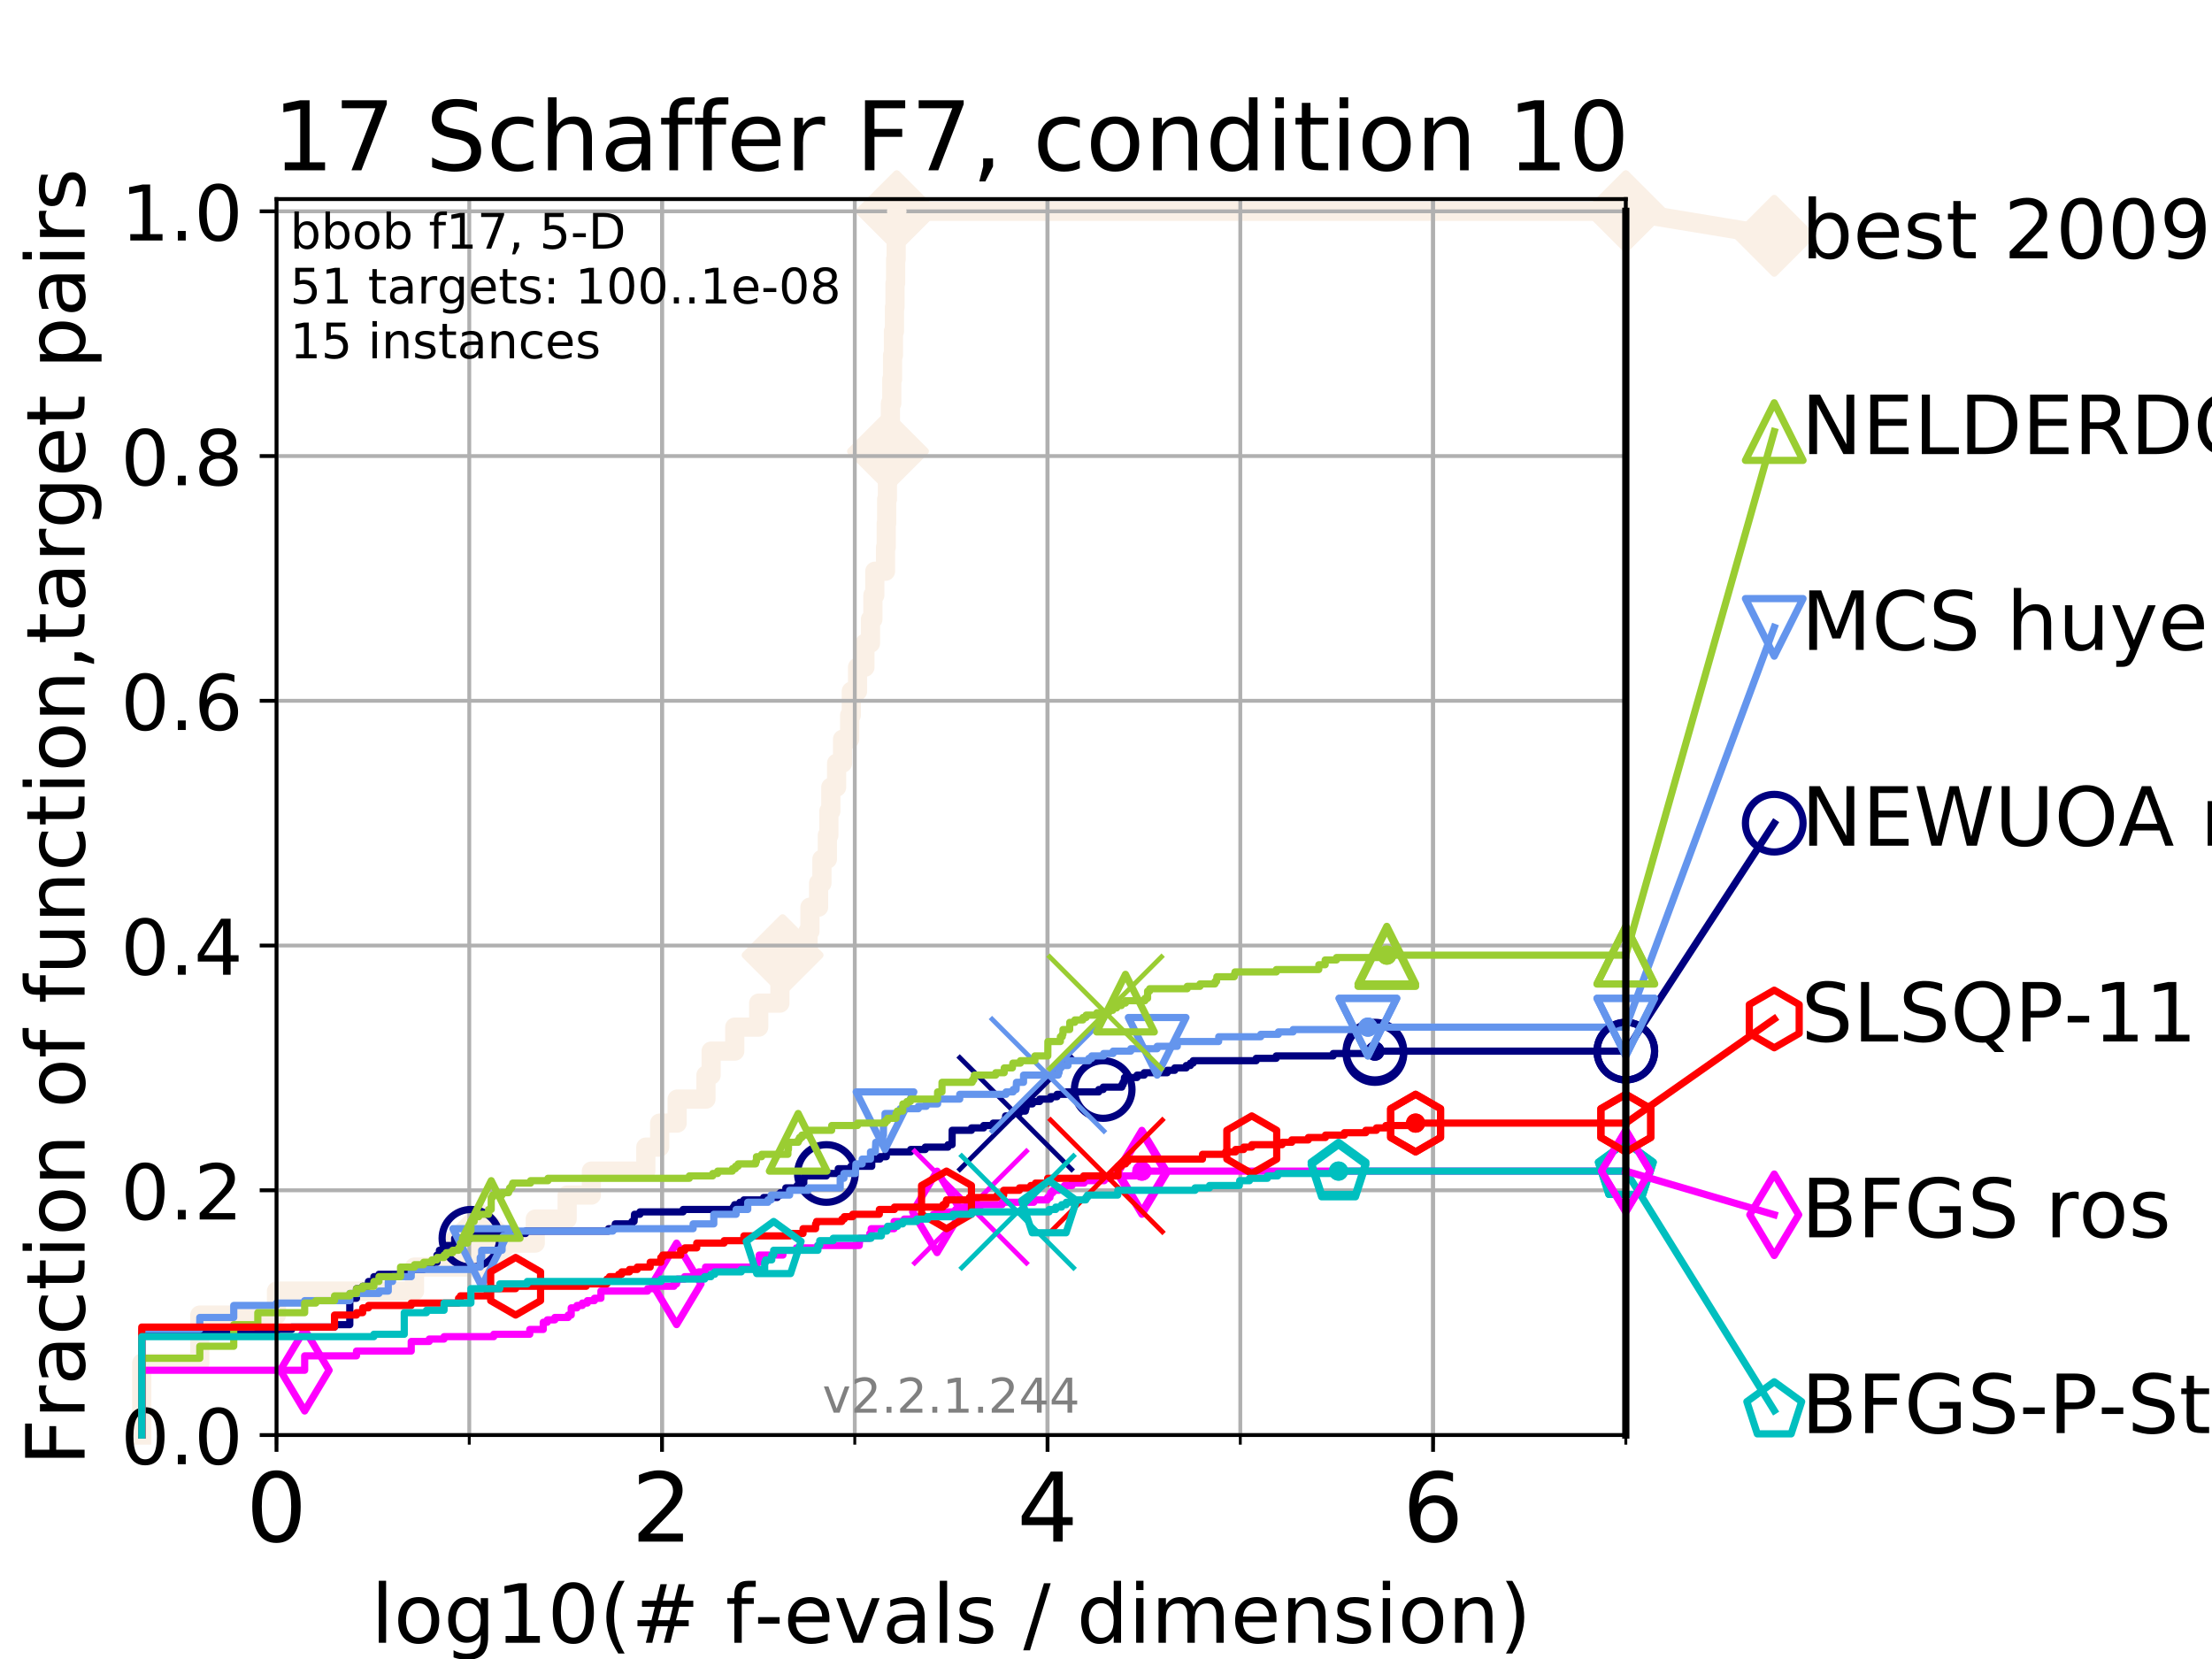 <?xml version="1.0" encoding="utf-8" standalone="no"?>
<!DOCTYPE svg PUBLIC "-//W3C//DTD SVG 1.1//EN"
  "http://www.w3.org/Graphics/SVG/1.1/DTD/svg11.dtd">
<!-- Created with matplotlib (https://matplotlib.org/) -->
<svg height="345.6pt" version="1.1" viewBox="0 0 460.8 345.6" width="460.8pt" xmlns="http://www.w3.org/2000/svg" xmlns:xlink="http://www.w3.org/1999/xlink">
 <defs>
  <style type="text/css">
*{stroke-linecap:butt;stroke-linejoin:round;}
  </style>
 </defs>
 <g id="figure_1">
  <g id="patch_1">
   <path d="M 0 345.6 
L 460.8 345.6 
L 460.8 0 
L 0 0 
z
" style="fill:#ffffff;"/>
  </g>
  <g id="axes_1">
   <g id="patch_2">
    <path d="M 57.6 298.944 
L 338.688 298.944 
L 338.688 41.472 
L 57.6 41.472 
z
" style="fill:#ffffff;"/>
   </g>
   <g id="line2d_1">
    <path d="M 29.533 298.944 
L 29.533 283.949 
L 41.621 283.949 
L 41.621 273.952 
L 57.6 273.952 
L 57.6 268.953 
L 86.351 268.953 
L 86.351 263.955 
L 100.04 263.955 
L 100.04 258.956 
L 111.506 258.956 
L 111.506 253.958 
L 118.149 253.958 
L 118.149 248.959 
L 123.193 248.959 
L 123.193 243.961 
L 134.535 243.961 
L 134.535 238.962 
L 137.416 238.962 
L 137.416 233.964 
L 141.061 233.964 
L 141.061 228.965 
L 147.062 228.965 
L 147.062 223.967 
L 148.142 223.967 
L 148.142 218.968 
L 153.062 218.968 
L 153.062 213.97 
L 158.053 213.97 
L 158.053 208.971 
L 162.466 208.971 
L 162.466 203.973 
L 163.029 203.973 
L 163.029 198.974 
L 168.331 198.974 
L 168.331 193.976 
L 168.728 193.976 
L 168.728 188.977 
L 170.527 188.977 
L 170.527 183.979 
L 171.222 183.979 
L 171.222 178.98 
L 172.357 178.98 
L 172.357 173.982 
L 172.669 173.982 
L 172.669 168.983 
L 173.073 168.983 
L 173.073 163.985 
L 174.283 163.985 
L 174.283 158.986 
L 175.521 158.986 
L 175.521 153.988 
L 176.998 153.988 
L 176.998 148.989 
L 177.34 148.989 
L 177.34 143.991 
L 178.643 143.991 
L 178.643 138.992 
L 180.182 138.992 
L 180.182 133.994 
L 181.339 133.994 
L 181.339 128.995 
L 181.84 128.995 
L 181.84 123.997 
L 182.237 123.997 
L 182.237 118.999 
L 184.471 118.999 
L 184.471 114 
L 184.623 114 
L 184.623 109.002 
L 184.707 109.002 
L 184.707 104.003 
L 184.865 104.003 
L 184.865 99.005 
L 184.983 99.005 
L 184.983 94.006 
L 185.212 94.006 
L 185.212 89.008 
L 185.489 89.008 
L 185.489 84.009 
L 185.774 84.009 
L 185.774 79.011 
L 185.935 79.011 
L 185.935 74.012 
L 186.118 74.012 
L 186.118 69.014 
L 186.328 69.014 
L 186.328 64.015 
L 186.445 64.015 
L 186.445 59.017 
L 186.572 59.017 
L 186.572 54.018 
L 186.683 54.018 
L 186.683 49.02 
L 186.81 49.02 
L 186.81 44.021 
L 338.688 44.021 
" style="fill:none;stroke:#faf0e6;stroke-linecap:square;stroke-width:4;"/>
   </g>
   <g id="line2d_2">
    <defs>
     <path d="M -0 7.778 
L 7.778 0 
L 0 -7.778 
L -7.778 -0 
z
" id="m3902c482ae" style="stroke:#faf0e6;stroke-linejoin:miter;stroke-width:1.5;"/>
    </defs>
    <g>
     <use style="fill:#faf0e6;stroke:#faf0e6;stroke-linejoin:miter;stroke-width:1.5;" x="100.04" xlink:href="#m3902c482ae" y="258.956"/>
     <use style="fill:#faf0e6;stroke:#faf0e6;stroke-linejoin:miter;stroke-width:1.5;" x="163.029" xlink:href="#m3902c482ae" y="198.974"/>
     <use style="fill:#faf0e6;stroke:#faf0e6;stroke-linejoin:miter;stroke-width:1.5;" x="184.983" xlink:href="#m3902c482ae" y="94.006"/>
     <use style="fill:#faf0e6;stroke:#faf0e6;stroke-linejoin:miter;stroke-width:1.5;" x="186.81" xlink:href="#m3902c482ae" y="44.021"/>
     <use style="fill:#faf0e6;stroke:#faf0e6;stroke-linejoin:miter;stroke-width:1.5;" x="186.81" xlink:href="#m3902c482ae" y="44.021"/>
     <use style="fill:#faf0e6;stroke:#faf0e6;stroke-linejoin:miter;stroke-width:1.5;" x="338.688" xlink:href="#m3902c482ae" y="44.021"/>
    </g>
   </g>
   <g id="line2d_3">
    <path style="fill:none;stroke:#faf0e6;stroke-linecap:square;stroke-width:4;"/>
    <g/>
   </g>
   <g id="line2d_4">
    <path d="M 338.688 44.021 
L 369.608 49.12 
" style="fill:none;stroke:#faf0e6;stroke-linecap:square;stroke-width:4;"/>
    <g>
     <use style="fill:#faf0e6;stroke:#faf0e6;stroke-linejoin:miter;stroke-width:1.5;" x="338.688" xlink:href="#m3902c482ae" y="44.021"/>
     <use style="fill:#faf0e6;stroke:#faf0e6;stroke-linejoin:miter;stroke-width:1.5;" x="369.608" xlink:href="#m3902c482ae" y="49.12"/>
    </g>
   </g>
   <g id="matplotlib.axis_1">
    <g id="xtick_1">
     <g id="line2d_5">
      <path clip-path="url(#p212bd90e77)" d="M 57.6 298.944 
L 57.6 41.472 
" style="fill:none;stroke:#b0b0b0;stroke-linecap:square;stroke-width:0.8;"/>
     </g>
     <g id="line2d_6">
      <defs>
       <path d="M 0 0 
L 0 3.5 
" id="m9180f73b3c" style="stroke:#000000;stroke-width:0.8;"/>
      </defs>
      <g>
       <use style="stroke:#000000;stroke-width:0.8;" x="57.6" xlink:href="#m9180f73b3c" y="298.944"/>
      </g>
     </g>
     <g id="text_1">
      <!-- 0 -->
      <defs>
       <path d="M 31.781 66.406 
Q 24.172 66.406 20.328 58.906 
Q 16.5 51.422 16.5 36.375 
Q 16.5 21.391 20.328 13.891 
Q 24.172 6.391 31.781 6.391 
Q 39.453 6.391 43.281 13.891 
Q 47.125 21.391 47.125 36.375 
Q 47.125 51.422 43.281 58.906 
Q 39.453 66.406 31.781 66.406 
z
M 31.781 74.219 
Q 44.047 74.219 50.516 64.516 
Q 56.984 54.828 56.984 36.375 
Q 56.984 17.969 50.516 8.266 
Q 44.047 -1.422 31.781 -1.422 
Q 19.531 -1.422 13.062 8.266 
Q 6.594 17.969 6.594 36.375 
Q 6.594 54.828 13.062 64.516 
Q 19.531 74.219 31.781 74.219 
z
" id="DejaVuSans-48"/>
      </defs>
      <g transform="translate(51.237 321.141)scale(0.2 -0.2)">
       <use xlink:href="#DejaVuSans-48"/>
      </g>
     </g>
    </g>
    <g id="xtick_2">
     <g id="line2d_7">
      <path clip-path="url(#p212bd90e77)" d="M 137.911 298.944 
L 137.911 41.472 
" style="fill:none;stroke:#b0b0b0;stroke-linecap:square;stroke-width:0.8;"/>
     </g>
     <g id="line2d_8">
      <g>
       <use style="stroke:#000000;stroke-width:0.8;" x="137.911" xlink:href="#m9180f73b3c" y="298.944"/>
      </g>
     </g>
     <g id="text_2">
      <!-- 2 -->
      <defs>
       <path d="M 19.188 8.297 
L 53.609 8.297 
L 53.609 0 
L 7.328 0 
L 7.328 8.297 
Q 12.938 14.109 22.625 23.891 
Q 32.328 33.688 34.812 36.531 
Q 39.547 41.844 41.422 45.531 
Q 43.312 49.219 43.312 52.781 
Q 43.312 58.594 39.234 62.25 
Q 35.156 65.922 28.609 65.922 
Q 23.969 65.922 18.812 64.312 
Q 13.672 62.703 7.812 59.422 
L 7.812 69.391 
Q 13.766 71.781 18.938 73 
Q 24.125 74.219 28.422 74.219 
Q 39.75 74.219 46.484 68.547 
Q 53.219 62.891 53.219 53.422 
Q 53.219 48.922 51.531 44.891 
Q 49.859 40.875 45.406 35.406 
Q 44.188 33.984 37.641 27.219 
Q 31.109 20.453 19.188 8.297 
z
" id="DejaVuSans-50"/>
      </defs>
      <g transform="translate(131.548 321.141)scale(0.2 -0.2)">
       <use xlink:href="#DejaVuSans-50"/>
      </g>
     </g>
    </g>
    <g id="xtick_3">
     <g id="line2d_9">
      <path clip-path="url(#p212bd90e77)" d="M 218.222 298.944 
L 218.222 41.472 
" style="fill:none;stroke:#b0b0b0;stroke-linecap:square;stroke-width:0.8;"/>
     </g>
     <g id="line2d_10">
      <g>
       <use style="stroke:#000000;stroke-width:0.8;" x="218.222" xlink:href="#m9180f73b3c" y="298.944"/>
      </g>
     </g>
     <g id="text_3">
      <!-- 4 -->
      <defs>
       <path d="M 37.797 64.312 
L 12.891 25.391 
L 37.797 25.391 
z
M 35.203 72.906 
L 47.609 72.906 
L 47.609 25.391 
L 58.016 25.391 
L 58.016 17.188 
L 47.609 17.188 
L 47.609 0 
L 37.797 0 
L 37.797 17.188 
L 4.891 17.188 
L 4.891 26.703 
z
" id="DejaVuSans-52"/>
      </defs>
      <g transform="translate(211.859 321.141)scale(0.2 -0.2)">
       <use xlink:href="#DejaVuSans-52"/>
      </g>
     </g>
    </g>
    <g id="xtick_4">
     <g id="line2d_11">
      <path clip-path="url(#p212bd90e77)" d="M 298.533 298.944 
L 298.533 41.472 
" style="fill:none;stroke:#b0b0b0;stroke-linecap:square;stroke-width:0.8;"/>
     </g>
     <g id="line2d_12">
      <g>
       <use style="stroke:#000000;stroke-width:0.8;" x="298.533" xlink:href="#m9180f73b3c" y="298.944"/>
      </g>
     </g>
     <g id="text_4">
      <!-- 6 -->
      <defs>
       <path d="M 33.016 40.375 
Q 26.375 40.375 22.484 35.828 
Q 18.609 31.297 18.609 23.391 
Q 18.609 15.531 22.484 10.953 
Q 26.375 6.391 33.016 6.391 
Q 39.656 6.391 43.531 10.953 
Q 47.406 15.531 47.406 23.391 
Q 47.406 31.297 43.531 35.828 
Q 39.656 40.375 33.016 40.375 
z
M 52.594 71.297 
L 52.594 62.312 
Q 48.875 64.062 45.094 64.984 
Q 41.312 65.922 37.594 65.922 
Q 27.828 65.922 22.672 59.328 
Q 17.531 52.734 16.797 39.406 
Q 19.672 43.656 24.016 45.922 
Q 28.375 48.188 33.594 48.188 
Q 44.578 48.188 50.953 41.516 
Q 57.328 34.859 57.328 23.391 
Q 57.328 12.156 50.688 5.359 
Q 44.047 -1.422 33.016 -1.422 
Q 20.359 -1.422 13.672 8.266 
Q 6.984 17.969 6.984 36.375 
Q 6.984 53.656 15.188 63.938 
Q 23.391 74.219 37.203 74.219 
Q 40.922 74.219 44.703 73.484 
Q 48.484 72.75 52.594 71.297 
z
" id="DejaVuSans-54"/>
      </defs>
      <g transform="translate(292.17 321.141)scale(0.2 -0.2)">
       <use xlink:href="#DejaVuSans-54"/>
      </g>
     </g>
    </g>
    <g id="xtick_5">
     <g id="line2d_13">
      <path clip-path="url(#p212bd90e77)" d="M 57.6 298.944 
L 57.6 41.472 
" style="fill:none;stroke:#b0b0b0;stroke-linecap:square;stroke-width:0.8;"/>
     </g>
     <g id="line2d_14">
      <defs>
       <path d="M 0 0 
L 0 2 
" id="mfdcd2359f4" style="stroke:#000000;stroke-width:0.6;"/>
      </defs>
      <g>
       <use style="stroke:#000000;stroke-width:0.6;" x="57.6" xlink:href="#mfdcd2359f4" y="298.944"/>
      </g>
     </g>
    </g>
    <g id="xtick_6">
     <g id="line2d_15">
      <path clip-path="url(#p212bd90e77)" d="M 97.755 298.944 
L 97.755 41.472 
" style="fill:none;stroke:#b0b0b0;stroke-linecap:square;stroke-width:0.8;"/>
     </g>
     <g id="line2d_16">
      <g>
       <use style="stroke:#000000;stroke-width:0.6;" x="97.755" xlink:href="#mfdcd2359f4" y="298.944"/>
      </g>
     </g>
    </g>
    <g id="xtick_7">
     <g id="line2d_17">
      <path clip-path="url(#p212bd90e77)" d="M 137.911 298.944 
L 137.911 41.472 
" style="fill:none;stroke:#b0b0b0;stroke-linecap:square;stroke-width:0.8;"/>
     </g>
     <g id="line2d_18">
      <g>
       <use style="stroke:#000000;stroke-width:0.6;" x="137.911" xlink:href="#mfdcd2359f4" y="298.944"/>
      </g>
     </g>
    </g>
    <g id="xtick_8">
     <g id="line2d_19">
      <path clip-path="url(#p212bd90e77)" d="M 178.066 298.944 
L 178.066 41.472 
" style="fill:none;stroke:#b0b0b0;stroke-linecap:square;stroke-width:0.8;"/>
     </g>
     <g id="line2d_20">
      <g>
       <use style="stroke:#000000;stroke-width:0.6;" x="178.066" xlink:href="#mfdcd2359f4" y="298.944"/>
      </g>
     </g>
    </g>
    <g id="xtick_9">
     <g id="line2d_21">
      <path clip-path="url(#p212bd90e77)" d="M 218.222 298.944 
L 218.222 41.472 
" style="fill:none;stroke:#b0b0b0;stroke-linecap:square;stroke-width:0.8;"/>
     </g>
     <g id="line2d_22">
      <g>
       <use style="stroke:#000000;stroke-width:0.6;" x="218.222" xlink:href="#mfdcd2359f4" y="298.944"/>
      </g>
     </g>
    </g>
    <g id="xtick_10">
     <g id="line2d_23">
      <path clip-path="url(#p212bd90e77)" d="M 258.377 298.944 
L 258.377 41.472 
" style="fill:none;stroke:#b0b0b0;stroke-linecap:square;stroke-width:0.8;"/>
     </g>
     <g id="line2d_24">
      <g>
       <use style="stroke:#000000;stroke-width:0.6;" x="258.377" xlink:href="#mfdcd2359f4" y="298.944"/>
      </g>
     </g>
    </g>
    <g id="xtick_11">
     <g id="line2d_25">
      <path clip-path="url(#p212bd90e77)" d="M 298.533 298.944 
L 298.533 41.472 
" style="fill:none;stroke:#b0b0b0;stroke-linecap:square;stroke-width:0.8;"/>
     </g>
     <g id="line2d_26">
      <g>
       <use style="stroke:#000000;stroke-width:0.6;" x="298.533" xlink:href="#mfdcd2359f4" y="298.944"/>
      </g>
     </g>
    </g>
    <g id="xtick_12">
     <g id="line2d_27">
      <path clip-path="url(#p212bd90e77)" d="M 338.688 298.944 
L 338.688 41.472 
" style="fill:none;stroke:#b0b0b0;stroke-linecap:square;stroke-width:0.8;"/>
     </g>
     <g id="line2d_28">
      <g>
       <use style="stroke:#000000;stroke-width:0.6;" x="338.688" xlink:href="#mfdcd2359f4" y="298.944"/>
      </g>
     </g>
    </g>
    <g id="text_5">
     <!-- log10(# f-evals / dimension) -->
     <defs>
      <path d="M 9.422 75.984 
L 18.406 75.984 
L 18.406 0 
L 9.422 0 
z
" id="DejaVuSans-108"/>
      <path d="M 30.609 48.391 
Q 23.391 48.391 19.188 42.75 
Q 14.984 37.109 14.984 27.297 
Q 14.984 17.484 19.156 11.844 
Q 23.344 6.203 30.609 6.203 
Q 37.797 6.203 41.984 11.859 
Q 46.188 17.531 46.188 27.297 
Q 46.188 37.016 41.984 42.703 
Q 37.797 48.391 30.609 48.391 
z
M 30.609 56 
Q 42.328 56 49.016 48.375 
Q 55.719 40.766 55.719 27.297 
Q 55.719 13.875 49.016 6.219 
Q 42.328 -1.422 30.609 -1.422 
Q 18.844 -1.422 12.172 6.219 
Q 5.516 13.875 5.516 27.297 
Q 5.516 40.766 12.172 48.375 
Q 18.844 56 30.609 56 
z
" id="DejaVuSans-111"/>
      <path d="M 45.406 27.984 
Q 45.406 37.75 41.375 43.109 
Q 37.359 48.484 30.078 48.484 
Q 22.859 48.484 18.828 43.109 
Q 14.797 37.75 14.797 27.984 
Q 14.797 18.266 18.828 12.891 
Q 22.859 7.516 30.078 7.516 
Q 37.359 7.516 41.375 12.891 
Q 45.406 18.266 45.406 27.984 
z
M 54.391 6.781 
Q 54.391 -7.172 48.188 -13.984 
Q 42 -20.797 29.203 -20.797 
Q 24.469 -20.797 20.266 -20.094 
Q 16.062 -19.391 12.109 -17.922 
L 12.109 -9.188 
Q 16.062 -11.328 19.922 -12.344 
Q 23.781 -13.375 27.781 -13.375 
Q 36.625 -13.375 41.016 -8.766 
Q 45.406 -4.156 45.406 5.172 
L 45.406 9.625 
Q 42.625 4.781 38.281 2.391 
Q 33.938 0 27.875 0 
Q 17.828 0 11.672 7.656 
Q 5.516 15.328 5.516 27.984 
Q 5.516 40.672 11.672 48.328 
Q 17.828 56 27.875 56 
Q 33.938 56 38.281 53.609 
Q 42.625 51.219 45.406 46.391 
L 45.406 54.688 
L 54.391 54.688 
z
" id="DejaVuSans-103"/>
      <path d="M 12.406 8.297 
L 28.516 8.297 
L 28.516 63.922 
L 10.984 60.406 
L 10.984 69.391 
L 28.422 72.906 
L 38.281 72.906 
L 38.281 8.297 
L 54.391 8.297 
L 54.391 0 
L 12.406 0 
z
" id="DejaVuSans-49"/>
      <path d="M 31 75.875 
Q 24.469 64.656 21.281 53.656 
Q 18.109 42.672 18.109 31.391 
Q 18.109 20.125 21.312 9.062 
Q 24.516 -2 31 -13.188 
L 23.188 -13.188 
Q 15.875 -1.703 12.234 9.375 
Q 8.594 20.453 8.594 31.391 
Q 8.594 42.281 12.203 53.312 
Q 15.828 64.359 23.188 75.875 
z
" id="DejaVuSans-40"/>
      <path d="M 51.125 44 
L 36.922 44 
L 32.812 27.688 
L 47.125 27.688 
z
M 43.797 71.781 
L 38.719 51.516 
L 52.984 51.516 
L 58.109 71.781 
L 65.922 71.781 
L 60.891 51.516 
L 76.125 51.516 
L 76.125 44 
L 58.984 44 
L 54.984 27.688 
L 70.516 27.688 
L 70.516 20.219 
L 53.078 20.219 
L 48 0 
L 40.188 0 
L 45.219 20.219 
L 30.906 20.219 
L 25.875 0 
L 18.016 0 
L 23.094 20.219 
L 7.719 20.219 
L 7.719 27.688 
L 24.906 27.688 
L 29 44 
L 13.281 44 
L 13.281 51.516 
L 30.906 51.516 
L 35.891 71.781 
z
" id="DejaVuSans-35"/>
      <path id="DejaVuSans-32"/>
      <path d="M 37.109 75.984 
L 37.109 68.5 
L 28.516 68.5 
Q 23.688 68.5 21.797 66.547 
Q 19.922 64.594 19.922 59.516 
L 19.922 54.688 
L 34.719 54.688 
L 34.719 47.703 
L 19.922 47.703 
L 19.922 0 
L 10.891 0 
L 10.891 47.703 
L 2.297 47.703 
L 2.297 54.688 
L 10.891 54.688 
L 10.891 58.5 
Q 10.891 67.625 15.141 71.797 
Q 19.391 75.984 28.609 75.984 
z
" id="DejaVuSans-102"/>
      <path d="M 4.891 31.391 
L 31.203 31.391 
L 31.203 23.391 
L 4.891 23.391 
z
" id="DejaVuSans-45"/>
      <path d="M 56.203 29.594 
L 56.203 25.203 
L 14.891 25.203 
Q 15.484 15.922 20.484 11.062 
Q 25.484 6.203 34.422 6.203 
Q 39.594 6.203 44.453 7.469 
Q 49.312 8.734 54.109 11.281 
L 54.109 2.781 
Q 49.266 0.734 44.188 -0.344 
Q 39.109 -1.422 33.891 -1.422 
Q 20.797 -1.422 13.156 6.188 
Q 5.516 13.812 5.516 26.812 
Q 5.516 40.234 12.766 48.109 
Q 20.016 56 32.328 56 
Q 43.359 56 49.781 48.891 
Q 56.203 41.797 56.203 29.594 
z
M 47.219 32.234 
Q 47.125 39.594 43.094 43.984 
Q 39.062 48.391 32.422 48.391 
Q 24.906 48.391 20.391 44.141 
Q 15.875 39.891 15.188 32.172 
z
" id="DejaVuSans-101"/>
      <path d="M 2.984 54.688 
L 12.5 54.688 
L 29.594 8.797 
L 46.688 54.688 
L 56.203 54.688 
L 35.688 0 
L 23.484 0 
z
" id="DejaVuSans-118"/>
      <path d="M 34.281 27.484 
Q 23.391 27.484 19.188 25 
Q 14.984 22.516 14.984 16.5 
Q 14.984 11.719 18.141 8.906 
Q 21.297 6.109 26.703 6.109 
Q 34.188 6.109 38.703 11.406 
Q 43.219 16.703 43.219 25.484 
L 43.219 27.484 
z
M 52.203 31.203 
L 52.203 0 
L 43.219 0 
L 43.219 8.297 
Q 40.141 3.328 35.547 0.953 
Q 30.953 -1.422 24.312 -1.422 
Q 15.922 -1.422 10.953 3.297 
Q 6 8.016 6 15.922 
Q 6 25.141 12.172 29.828 
Q 18.359 34.516 30.609 34.516 
L 43.219 34.516 
L 43.219 35.406 
Q 43.219 41.609 39.141 45 
Q 35.062 48.391 27.688 48.391 
Q 23 48.391 18.547 47.266 
Q 14.109 46.141 10.016 43.891 
L 10.016 52.203 
Q 14.938 54.109 19.578 55.047 
Q 24.219 56 28.609 56 
Q 40.484 56 46.344 49.844 
Q 52.203 43.703 52.203 31.203 
z
" id="DejaVuSans-97"/>
      <path d="M 44.281 53.078 
L 44.281 44.578 
Q 40.484 46.531 36.375 47.5 
Q 32.281 48.484 27.875 48.484 
Q 21.188 48.484 17.844 46.438 
Q 14.5 44.391 14.5 40.281 
Q 14.5 37.156 16.891 35.375 
Q 19.281 33.594 26.516 31.984 
L 29.594 31.297 
Q 39.156 29.25 43.188 25.516 
Q 47.219 21.781 47.219 15.094 
Q 47.219 7.469 41.188 3.016 
Q 35.156 -1.422 24.609 -1.422 
Q 20.219 -1.422 15.453 -0.562 
Q 10.688 0.297 5.422 2 
L 5.422 11.281 
Q 10.406 8.688 15.234 7.391 
Q 20.062 6.109 24.812 6.109 
Q 31.156 6.109 34.562 8.281 
Q 37.984 10.453 37.984 14.406 
Q 37.984 18.062 35.516 20.016 
Q 33.062 21.969 24.703 23.781 
L 21.578 24.516 
Q 13.234 26.266 9.516 29.906 
Q 5.812 33.547 5.812 39.891 
Q 5.812 47.609 11.281 51.797 
Q 16.75 56 26.812 56 
Q 31.781 56 36.172 55.266 
Q 40.578 54.547 44.281 53.078 
z
" id="DejaVuSans-115"/>
      <path d="M 25.391 72.906 
L 33.688 72.906 
L 8.297 -9.281 
L 0 -9.281 
z
" id="DejaVuSans-47"/>
      <path d="M 45.406 46.391 
L 45.406 75.984 
L 54.391 75.984 
L 54.391 0 
L 45.406 0 
L 45.406 8.203 
Q 42.578 3.328 38.25 0.953 
Q 33.938 -1.422 27.875 -1.422 
Q 17.969 -1.422 11.734 6.484 
Q 5.516 14.406 5.516 27.297 
Q 5.516 40.188 11.734 48.094 
Q 17.969 56 27.875 56 
Q 33.938 56 38.25 53.625 
Q 42.578 51.266 45.406 46.391 
z
M 14.797 27.297 
Q 14.797 17.391 18.875 11.75 
Q 22.953 6.109 30.078 6.109 
Q 37.203 6.109 41.297 11.75 
Q 45.406 17.391 45.406 27.297 
Q 45.406 37.203 41.297 42.844 
Q 37.203 48.484 30.078 48.484 
Q 22.953 48.484 18.875 42.844 
Q 14.797 37.203 14.797 27.297 
z
" id="DejaVuSans-100"/>
      <path d="M 9.422 54.688 
L 18.406 54.688 
L 18.406 0 
L 9.422 0 
z
M 9.422 75.984 
L 18.406 75.984 
L 18.406 64.594 
L 9.422 64.594 
z
" id="DejaVuSans-105"/>
      <path d="M 52 44.188 
Q 55.375 50.25 60.062 53.125 
Q 64.75 56 71.094 56 
Q 79.641 56 84.281 50.016 
Q 88.922 44.047 88.922 33.016 
L 88.922 0 
L 79.891 0 
L 79.891 32.719 
Q 79.891 40.578 77.094 44.375 
Q 74.312 48.188 68.609 48.188 
Q 61.625 48.188 57.562 43.547 
Q 53.516 38.922 53.516 30.906 
L 53.516 0 
L 44.484 0 
L 44.484 32.719 
Q 44.484 40.625 41.703 44.406 
Q 38.922 48.188 33.109 48.188 
Q 26.219 48.188 22.156 43.531 
Q 18.109 38.875 18.109 30.906 
L 18.109 0 
L 9.078 0 
L 9.078 54.688 
L 18.109 54.688 
L 18.109 46.188 
Q 21.188 51.219 25.484 53.609 
Q 29.781 56 35.688 56 
Q 41.656 56 45.828 52.969 
Q 50 49.953 52 44.188 
z
" id="DejaVuSans-109"/>
      <path d="M 54.891 33.016 
L 54.891 0 
L 45.906 0 
L 45.906 32.719 
Q 45.906 40.484 42.875 44.328 
Q 39.844 48.188 33.797 48.188 
Q 26.516 48.188 22.312 43.547 
Q 18.109 38.922 18.109 30.906 
L 18.109 0 
L 9.078 0 
L 9.078 54.688 
L 18.109 54.688 
L 18.109 46.188 
Q 21.344 51.125 25.703 53.562 
Q 30.078 56 35.797 56 
Q 45.219 56 50.047 50.172 
Q 54.891 44.344 54.891 33.016 
z
" id="DejaVuSans-110"/>
      <path d="M 8.016 75.875 
L 15.828 75.875 
Q 23.141 64.359 26.781 53.312 
Q 30.422 42.281 30.422 31.391 
Q 30.422 20.453 26.781 9.375 
Q 23.141 -1.703 15.828 -13.188 
L 8.016 -13.188 
Q 14.5 -2 17.703 9.062 
Q 20.906 20.125 20.906 31.391 
Q 20.906 42.672 17.703 53.656 
Q 14.5 64.656 8.016 75.875 
z
" id="DejaVuSans-41"/>
     </defs>
     <g transform="translate(77.303 342.218)scale(0.17 -0.17)">
      <use xlink:href="#DejaVuSans-108"/>
      <use x="27.783" xlink:href="#DejaVuSans-111"/>
      <use x="88.965" xlink:href="#DejaVuSans-103"/>
      <use x="152.441" xlink:href="#DejaVuSans-49"/>
      <use x="216.064" xlink:href="#DejaVuSans-48"/>
      <use x="279.688" xlink:href="#DejaVuSans-40"/>
      <use x="318.701" xlink:href="#DejaVuSans-35"/>
      <use x="402.49" xlink:href="#DejaVuSans-32"/>
      <use x="434.277" xlink:href="#DejaVuSans-102"/>
      <use x="469.404" xlink:href="#DejaVuSans-45"/>
      <use x="505.488" xlink:href="#DejaVuSans-101"/>
      <use x="567.012" xlink:href="#DejaVuSans-118"/>
      <use x="626.191" xlink:href="#DejaVuSans-97"/>
      <use x="687.471" xlink:href="#DejaVuSans-108"/>
      <use x="715.254" xlink:href="#DejaVuSans-115"/>
      <use x="767.354" xlink:href="#DejaVuSans-32"/>
      <use x="799.141" xlink:href="#DejaVuSans-47"/>
      <use x="832.832" xlink:href="#DejaVuSans-32"/>
      <use x="864.619" xlink:href="#DejaVuSans-100"/>
      <use x="928.096" xlink:href="#DejaVuSans-105"/>
      <use x="955.879" xlink:href="#DejaVuSans-109"/>
      <use x="1053.291" xlink:href="#DejaVuSans-101"/>
      <use x="1114.814" xlink:href="#DejaVuSans-110"/>
      <use x="1178.193" xlink:href="#DejaVuSans-115"/>
      <use x="1230.293" xlink:href="#DejaVuSans-105"/>
      <use x="1258.076" xlink:href="#DejaVuSans-111"/>
      <use x="1319.258" xlink:href="#DejaVuSans-110"/>
      <use x="1382.637" xlink:href="#DejaVuSans-41"/>
     </g>
    </g>
   </g>
   <g id="matplotlib.axis_2">
    <g id="ytick_1">
     <g id="line2d_29">
      <path clip-path="url(#p212bd90e77)" d="M 57.6 298.944 
L 338.688 298.944 
" style="fill:none;stroke:#b0b0b0;stroke-linecap:square;stroke-width:0.8;"/>
     </g>
     <g id="line2d_30">
      <defs>
       <path d="M 0 0 
L -3.5 0 
" id="m1a7fa88506" style="stroke:#000000;stroke-width:0.8;"/>
      </defs>
      <g>
       <use style="stroke:#000000;stroke-width:0.8;" x="57.6" xlink:href="#m1a7fa88506" y="298.944"/>
      </g>
     </g>
     <g id="text_6">
      <!-- 0.0 -->
      <defs>
       <path d="M 10.688 12.406 
L 21 12.406 
L 21 0 
L 10.688 0 
z
" id="DejaVuSans-46"/>
      </defs>
      <g transform="translate(25.155 305.023)scale(0.16 -0.16)">
       <use xlink:href="#DejaVuSans-48"/>
       <use x="63.623" xlink:href="#DejaVuSans-46"/>
       <use x="95.41" xlink:href="#DejaVuSans-48"/>
      </g>
     </g>
    </g>
    <g id="ytick_2">
     <g id="line2d_31">
      <path clip-path="url(#p212bd90e77)" d="M 57.6 247.959 
L 338.688 247.959 
" style="fill:none;stroke:#b0b0b0;stroke-linecap:square;stroke-width:0.8;"/>
     </g>
     <g id="line2d_32">
      <g>
       <use style="stroke:#000000;stroke-width:0.8;" x="57.6" xlink:href="#m1a7fa88506" y="247.959"/>
      </g>
     </g>
     <g id="text_7">
      <!-- 0.2 -->
      <g transform="translate(25.155 254.038)scale(0.16 -0.16)">
       <use xlink:href="#DejaVuSans-48"/>
       <use x="63.623" xlink:href="#DejaVuSans-46"/>
       <use x="95.41" xlink:href="#DejaVuSans-50"/>
      </g>
     </g>
    </g>
    <g id="ytick_3">
     <g id="line2d_33">
      <path clip-path="url(#p212bd90e77)" d="M 57.6 196.975 
L 338.688 196.975 
" style="fill:none;stroke:#b0b0b0;stroke-linecap:square;stroke-width:0.8;"/>
     </g>
     <g id="line2d_34">
      <g>
       <use style="stroke:#000000;stroke-width:0.8;" x="57.6" xlink:href="#m1a7fa88506" y="196.975"/>
      </g>
     </g>
     <g id="text_8">
      <!-- 0.4 -->
      <g transform="translate(25.155 203.054)scale(0.16 -0.16)">
       <use xlink:href="#DejaVuSans-48"/>
       <use x="63.623" xlink:href="#DejaVuSans-46"/>
       <use x="95.41" xlink:href="#DejaVuSans-52"/>
      </g>
     </g>
    </g>
    <g id="ytick_4">
     <g id="line2d_35">
      <path clip-path="url(#p212bd90e77)" d="M 57.6 145.99 
L 338.688 145.99 
" style="fill:none;stroke:#b0b0b0;stroke-linecap:square;stroke-width:0.8;"/>
     </g>
     <g id="line2d_36">
      <g>
       <use style="stroke:#000000;stroke-width:0.8;" x="57.6" xlink:href="#m1a7fa88506" y="145.99"/>
      </g>
     </g>
     <g id="text_9">
      <!-- 0.6 -->
      <g transform="translate(25.155 152.069)scale(0.16 -0.16)">
       <use xlink:href="#DejaVuSans-48"/>
       <use x="63.623" xlink:href="#DejaVuSans-46"/>
       <use x="95.41" xlink:href="#DejaVuSans-54"/>
      </g>
     </g>
    </g>
    <g id="ytick_5">
     <g id="line2d_37">
      <path clip-path="url(#p212bd90e77)" d="M 57.6 95.006 
L 338.688 95.006 
" style="fill:none;stroke:#b0b0b0;stroke-linecap:square;stroke-width:0.8;"/>
     </g>
     <g id="line2d_38">
      <g>
       <use style="stroke:#000000;stroke-width:0.8;" x="57.6" xlink:href="#m1a7fa88506" y="95.006"/>
      </g>
     </g>
     <g id="text_10">
      <!-- 0.8 -->
      <defs>
       <path d="M 31.781 34.625 
Q 24.75 34.625 20.719 30.859 
Q 16.703 27.094 16.703 20.516 
Q 16.703 13.922 20.719 10.156 
Q 24.75 6.391 31.781 6.391 
Q 38.812 6.391 42.859 10.172 
Q 46.922 13.969 46.922 20.516 
Q 46.922 27.094 42.891 30.859 
Q 38.875 34.625 31.781 34.625 
z
M 21.922 38.812 
Q 15.578 40.375 12.031 44.719 
Q 8.5 49.078 8.5 55.328 
Q 8.5 64.062 14.719 69.141 
Q 20.953 74.219 31.781 74.219 
Q 42.672 74.219 48.875 69.141 
Q 55.078 64.062 55.078 55.328 
Q 55.078 49.078 51.531 44.719 
Q 48 40.375 41.703 38.812 
Q 48.828 37.156 52.797 32.312 
Q 56.781 27.484 56.781 20.516 
Q 56.781 9.906 50.312 4.234 
Q 43.844 -1.422 31.781 -1.422 
Q 19.734 -1.422 13.25 4.234 
Q 6.781 9.906 6.781 20.516 
Q 6.781 27.484 10.781 32.312 
Q 14.797 37.156 21.922 38.812 
z
M 18.312 54.391 
Q 18.312 48.734 21.844 45.562 
Q 25.391 42.391 31.781 42.391 
Q 38.141 42.391 41.719 45.562 
Q 45.312 48.734 45.312 54.391 
Q 45.312 60.062 41.719 63.234 
Q 38.141 66.406 31.781 66.406 
Q 25.391 66.406 21.844 63.234 
Q 18.312 60.062 18.312 54.391 
z
" id="DejaVuSans-56"/>
      </defs>
      <g transform="translate(25.155 101.085)scale(0.16 -0.16)">
       <use xlink:href="#DejaVuSans-48"/>
       <use x="63.623" xlink:href="#DejaVuSans-46"/>
       <use x="95.41" xlink:href="#DejaVuSans-56"/>
      </g>
     </g>
    </g>
    <g id="ytick_6">
     <g id="line2d_39">
      <path clip-path="url(#p212bd90e77)" d="M 57.6 44.021 
L 338.688 44.021 
" style="fill:none;stroke:#b0b0b0;stroke-linecap:square;stroke-width:0.8;"/>
     </g>
     <g id="line2d_40">
      <g>
       <use style="stroke:#000000;stroke-width:0.8;" x="57.6" xlink:href="#m1a7fa88506" y="44.021"/>
      </g>
     </g>
     <g id="text_11">
      <!-- 1.0 -->
      <g transform="translate(25.155 50.1)scale(0.16 -0.16)">
       <use xlink:href="#DejaVuSans-49"/>
       <use x="63.623" xlink:href="#DejaVuSans-46"/>
       <use x="95.41" xlink:href="#DejaVuSans-48"/>
      </g>
     </g>
    </g>
    <g id="text_12">
     <!-- Fraction of function,target pairs -->
     <defs>
      <path d="M 9.812 72.906 
L 51.703 72.906 
L 51.703 64.594 
L 19.672 64.594 
L 19.672 43.109 
L 48.578 43.109 
L 48.578 34.812 
L 19.672 34.812 
L 19.672 0 
L 9.812 0 
z
" id="DejaVuSans-70"/>
      <path d="M 41.109 46.297 
Q 39.594 47.172 37.812 47.578 
Q 36.031 48 33.891 48 
Q 26.266 48 22.188 43.047 
Q 18.109 38.094 18.109 28.812 
L 18.109 0 
L 9.078 0 
L 9.078 54.688 
L 18.109 54.688 
L 18.109 46.188 
Q 20.953 51.172 25.484 53.578 
Q 30.031 56 36.531 56 
Q 37.453 56 38.578 55.875 
Q 39.703 55.766 41.062 55.516 
z
" id="DejaVuSans-114"/>
      <path d="M 48.781 52.594 
L 48.781 44.188 
Q 44.969 46.297 41.141 47.344 
Q 37.312 48.391 33.406 48.391 
Q 24.656 48.391 19.812 42.844 
Q 14.984 37.312 14.984 27.297 
Q 14.984 17.281 19.812 11.734 
Q 24.656 6.203 33.406 6.203 
Q 37.312 6.203 41.141 7.25 
Q 44.969 8.297 48.781 10.406 
L 48.781 2.094 
Q 45.016 0.344 40.984 -0.531 
Q 36.969 -1.422 32.422 -1.422 
Q 20.062 -1.422 12.781 6.344 
Q 5.516 14.109 5.516 27.297 
Q 5.516 40.672 12.859 48.328 
Q 20.219 56 33.016 56 
Q 37.156 56 41.109 55.141 
Q 45.062 54.297 48.781 52.594 
z
" id="DejaVuSans-99"/>
      <path d="M 18.312 70.219 
L 18.312 54.688 
L 36.812 54.688 
L 36.812 47.703 
L 18.312 47.703 
L 18.312 18.016 
Q 18.312 11.328 20.141 9.422 
Q 21.969 7.516 27.594 7.516 
L 36.812 7.516 
L 36.812 0 
L 27.594 0 
Q 17.188 0 13.234 3.875 
Q 9.281 7.766 9.281 18.016 
L 9.281 47.703 
L 2.688 47.703 
L 2.688 54.688 
L 9.281 54.688 
L 9.281 70.219 
z
" id="DejaVuSans-116"/>
      <path d="M 8.5 21.578 
L 8.5 54.688 
L 17.484 54.688 
L 17.484 21.922 
Q 17.484 14.156 20.5 10.266 
Q 23.531 6.391 29.594 6.391 
Q 36.859 6.391 41.078 11.031 
Q 45.312 15.672 45.312 23.688 
L 45.312 54.688 
L 54.297 54.688 
L 54.297 0 
L 45.312 0 
L 45.312 8.406 
Q 42.047 3.422 37.719 1 
Q 33.406 -1.422 27.688 -1.422 
Q 18.266 -1.422 13.375 4.438 
Q 8.5 10.297 8.5 21.578 
z
M 31.109 56 
z
" id="DejaVuSans-117"/>
      <path d="M 11.719 12.406 
L 22.016 12.406 
L 22.016 4 
L 14.016 -11.625 
L 7.719 -11.625 
L 11.719 4 
z
" id="DejaVuSans-44"/>
      <path d="M 18.109 8.203 
L 18.109 -20.797 
L 9.078 -20.797 
L 9.078 54.688 
L 18.109 54.688 
L 18.109 46.391 
Q 20.953 51.266 25.266 53.625 
Q 29.594 56 35.594 56 
Q 45.562 56 51.781 48.094 
Q 58.016 40.188 58.016 27.297 
Q 58.016 14.406 51.781 6.484 
Q 45.562 -1.422 35.594 -1.422 
Q 29.594 -1.422 25.266 0.953 
Q 20.953 3.328 18.109 8.203 
z
M 48.688 27.297 
Q 48.688 37.203 44.609 42.844 
Q 40.531 48.484 33.406 48.484 
Q 26.266 48.484 22.188 42.844 
Q 18.109 37.203 18.109 27.297 
Q 18.109 17.391 22.188 11.75 
Q 26.266 6.109 33.406 6.109 
Q 40.531 6.109 44.609 11.75 
Q 48.688 17.391 48.688 27.297 
z
" id="DejaVuSans-112"/>
     </defs>
     <g transform="translate(17.62 305.347)rotate(-90)scale(0.17 -0.17)">
      <use xlink:href="#DejaVuSans-70"/>
      <use x="57.41" xlink:href="#DejaVuSans-114"/>
      <use x="98.523" xlink:href="#DejaVuSans-97"/>
      <use x="159.803" xlink:href="#DejaVuSans-99"/>
      <use x="214.783" xlink:href="#DejaVuSans-116"/>
      <use x="253.992" xlink:href="#DejaVuSans-105"/>
      <use x="281.775" xlink:href="#DejaVuSans-111"/>
      <use x="342.957" xlink:href="#DejaVuSans-110"/>
      <use x="406.336" xlink:href="#DejaVuSans-32"/>
      <use x="438.123" xlink:href="#DejaVuSans-111"/>
      <use x="499.305" xlink:href="#DejaVuSans-102"/>
      <use x="534.51" xlink:href="#DejaVuSans-32"/>
      <use x="566.297" xlink:href="#DejaVuSans-102"/>
      <use x="601.502" xlink:href="#DejaVuSans-117"/>
      <use x="664.881" xlink:href="#DejaVuSans-110"/>
      <use x="728.26" xlink:href="#DejaVuSans-99"/>
      <use x="783.24" xlink:href="#DejaVuSans-116"/>
      <use x="822.449" xlink:href="#DejaVuSans-105"/>
      <use x="850.232" xlink:href="#DejaVuSans-111"/>
      <use x="911.414" xlink:href="#DejaVuSans-110"/>
      <use x="974.793" xlink:href="#DejaVuSans-44"/>
      <use x="1006.58" xlink:href="#DejaVuSans-116"/>
      <use x="1045.789" xlink:href="#DejaVuSans-97"/>
      <use x="1107.068" xlink:href="#DejaVuSans-114"/>
      <use x="1148.166" xlink:href="#DejaVuSans-103"/>
      <use x="1211.643" xlink:href="#DejaVuSans-101"/>
      <use x="1273.166" xlink:href="#DejaVuSans-116"/>
      <use x="1312.375" xlink:href="#DejaVuSans-32"/>
      <use x="1344.162" xlink:href="#DejaVuSans-112"/>
      <use x="1407.639" xlink:href="#DejaVuSans-97"/>
      <use x="1468.918" xlink:href="#DejaVuSans-105"/>
      <use x="1496.701" xlink:href="#DejaVuSans-114"/>
      <use x="1537.814" xlink:href="#DejaVuSans-115"/>
     </g>
    </g>
   </g>
   <g id="line2d_41">
    <defs>
     <path d="M 0 1.5 
C 0.398 1.5 0.779 1.342 1.061 1.061 
C 1.342 0.779 1.5 0.398 1.5 0 
C 1.5 -0.398 1.342 -0.779 1.061 -1.061 
C 0.779 -1.342 0.398 -1.5 0 -1.5 
C -0.398 -1.5 -0.779 -1.342 -1.061 -1.061 
C -1.342 -0.779 -1.5 -0.398 -1.5 0 
C -1.5 0.398 -1.342 0.779 -1.061 1.061 
C -0.779 1.342 -0.398 1.5 0 1.5 
z
" id="m2065beb4bd" style="stroke:#faf0e6;"/>
    </defs>
    <g>
     <use style="fill:#faf0e6;stroke:#faf0e6;" x="186.81" xlink:href="#m2065beb4bd" y="44.021"/>
     <use style="fill:#faf0e6;stroke:#faf0e6;" x="186.81" xlink:href="#m2065beb4bd" y="44.021"/>
    </g>
   </g>
   <g id="line2d_42">
    <defs>
     <path d="M 0 1.5 
C 0.398 1.5 0.779 1.342 1.061 1.061 
C 1.342 0.779 1.5 0.398 1.5 0 
C 1.5 -0.398 1.342 -0.779 1.061 -1.061 
C 0.779 -1.342 0.398 -1.5 0 -1.5 
C -0.398 -1.5 -0.779 -1.342 -1.061 -1.061 
C -1.342 -0.779 -1.5 -0.398 -1.5 0 
C -1.5 0.398 -1.342 0.779 -1.061 1.061 
C -0.779 1.342 -0.398 1.5 0 1.5 
z
" id="m71ba7c9416" style="stroke:#000080;"/>
    </defs>
    <g>
     <use style="fill:#000080;stroke:#000080;" x="286.42" xlink:href="#m71ba7c9416" y="218.968"/>
     <use style="fill:#000080;stroke:#000080;" x="286.42" xlink:href="#m71ba7c9416" y="218.968"/>
    </g>
   </g>
   <g id="line2d_43">
    <path d="M 29.533 298.944 
L 29.533 277.95 
L 53.709 277.95 
L 53.709 277.451 
L 57.6 277.451 
L 57.6 276.951 
L 60.78 276.951 
L 60.78 276.451 
L 69.688 276.451 
L 69.688 275.951 
L 72.868 275.951 
L 72.868 270.453 
L 74.263 270.453 
L 74.263 268.453 
L 75.556 268.453 
L 75.556 267.953 
L 76.759 267.953 
L 76.759 266.954 
L 77.885 266.954 
L 77.885 265.954 
L 78.942 265.954 
L 78.942 265.454 
L 84.213 265.454 
L 84.213 264.954 
L 85.667 264.954 
L 85.667 264.454 
L 88.256 264.454 
L 88.256 263.455 
L 89.973 263.455 
L 89.973 262.955 
L 91.03 262.955 
L 91.03 261.455 
L 91.535 261.455 
L 91.535 260.456 
L 92.504 260.456 
L 92.504 259.456 
L 94.715 259.456 
L 94.715 257.956 
L 98.101 257.956 
L 98.101 256.957 
L 109.491 256.957 
L 109.491 256.457 
L 126.773 256.457 
L 126.773 255.957 
L 128.169 255.957 
L 128.169 254.957 
L 131.641 254.957 
L 131.641 254.457 
L 132.085 254.457 
L 132.182 252.958 
L 133.307 252.958 
L 133.307 252.458 
L 142.297 252.458 
L 142.297 251.958 
L 152.737 251.958 
L 152.737 251.458 
L 153.032 251.458 
L 153.032 250.959 
L 154.126 250.959 
L 154.126 250.459 
L 154.959 250.459 
L 154.959 249.959 
L 159.077 249.959 
L 159.077 249.459 
L 161.92 249.459 
L 161.92 248.959 
L 162.568 248.959 
L 162.568 248.459 
L 163.701 248.459 
L 163.701 247.46 
L 166.055 247.46 
L 166.055 246.96 
L 166.575 246.96 
L 166.575 246.46 
L 167.443 246.46 
L 167.443 245.46 
L 167.571 245.46 
L 167.571 244.96 
L 172.152 244.96 
L 172.152 244.461 
L 174.627 244.461 
L 174.627 243.461 
L 177.252 243.461 
L 177.252 242.961 
L 181.6 242.961 
L 181.6 241.461 
L 183.297 241.461 
L 183.297 240.962 
L 184.632 240.962 
L 184.647 239.962 
L 189.709 239.962 
L 189.709 239.462 
L 192.752 239.462 
L 192.752 238.962 
L 197.493 238.962 
L 197.493 238.462 
L 198.34 238.462 
L 198.353 235.463 
L 202.375 235.463 
L 202.375 234.963 
L 204.921 234.963 
L 204.921 234.464 
L 206.891 234.464 
L 206.891 233.964 
L 209.096 233.964 
L 209.096 233.464 
L 209.483 233.464 
L 209.483 232.464 
L 210.792 232.464 
L 210.792 231.964 
L 212.321 231.964 
L 212.321 231.464 
L 213.601 231.464 
L 213.601 230.965 
L 213.741 230.965 
L 213.837 229.965 
L 215.075 229.965 
L 215.075 229.465 
L 216.585 229.465 
L 216.585 228.965 
L 218.868 228.965 
L 218.868 228.465 
L 220.201 228.465 
L 220.201 227.966 
L 222.132 227.966 
L 222.132 227.466 
L 228.889 227.466 
L 228.889 226.966 
L 229.816 226.966 
L 229.816 226.466 
L 233.695 226.466 
L 233.695 225.966 
L 233.951 225.966 
L 233.951 225.466 
L 234.162 225.466 
L 234.251 224.467 
L 236.868 224.467 
L 236.868 223.967 
L 238.36 223.967 
L 238.36 223.467 
L 243.153 223.467 
L 243.153 222.967 
L 244.721 222.967 
L 244.721 222.467 
L 247.111 222.467 
L 247.111 221.967 
L 247.977 221.967 
L 247.977 221.467 
L 248.556 221.467 
L 248.556 220.968 
L 261.686 220.968 
L 261.686 220.468 
L 265.855 220.468 
L 265.855 219.968 
L 277.728 219.968 
L 277.728 219.468 
L 286.42 219.468 
L 286.42 218.968 
L 338.688 218.968 
L 338.688 218.968 
" style="fill:none;stroke:#000080;stroke-linecap:square;stroke-width:1.5;"/>
   </g>
   <g id="line2d_44">
    <defs>
     <path d="M 0 6 
C 1.591 6 3.117 5.368 4.243 4.243 
C 5.368 3.117 6 1.591 6 0 
C 6 -1.591 5.368 -3.117 4.243 -4.243 
C 3.117 -5.368 1.591 -6 0 -6 
C -1.591 -6 -3.117 -5.368 -4.243 -4.243 
C -5.368 -3.117 -6 -1.591 -6 0 
C -6 1.591 -5.368 3.117 -4.243 4.243 
C -3.117 5.368 -1.591 6 0 6 
z
" id="mbcf5951ee5" style="stroke:#000080;stroke-width:1.5;"/>
    </defs>
    <g>
     <use style="fill-opacity:0;stroke:#000080;stroke-width:1.5;" x="98.101" xlink:href="#mbcf5951ee5" y="257.956"/>
     <use style="fill-opacity:0;stroke:#000080;stroke-width:1.5;" x="172.152" xlink:href="#mbcf5951ee5" y="244.461"/>
     <use style="fill-opacity:0;stroke:#000080;stroke-width:1.5;" x="229.816" xlink:href="#mbcf5951ee5" y="226.966"/>
     <use style="fill-opacity:0;stroke:#000080;stroke-width:1.5;" x="286.42" xlink:href="#mbcf5951ee5" y="219.468"/>
     <use style="fill-opacity:0;stroke:#000080;stroke-width:1.5;" x="286.42" xlink:href="#mbcf5951ee5" y="218.968"/>
     <use style="fill-opacity:0;stroke:#000080;stroke-width:1.5;" x="338.688" xlink:href="#mbcf5951ee5" y="218.968"/>
    </g>
   </g>
   <g id="line2d_45">
    <path style="fill:none;stroke:#000080;stroke-linecap:square;stroke-width:1.5;"/>
    <g/>
   </g>
   <g id="line2d_46">
    <path clip-path="url(#p212bd90e77)" d="M 211.581 231.964 
" style="fill:none;stroke:#000080;stroke-linecap:square;stroke-width:1.5;"/>
    <defs>
     <path d="M -12 12 
L 12 -12 
M -12 -12 
L 12 12 
" id="meacddfc756" style="stroke:#000080;"/>
    </defs>
    <g clip-path="url(#p212bd90e77)">
     <use style="fill:#000080;stroke:#000080;" x="211.581" xlink:href="#meacddfc756" y="231.964"/>
    </g>
   </g>
   <g id="line2d_47">
    <defs>
     <path d="M 0 1.5 
C 0.398 1.5 0.779 1.342 1.061 1.061 
C 1.342 0.779 1.5 0.398 1.5 0 
C 1.5 -0.398 1.342 -0.779 1.061 -1.061 
C 0.779 -1.342 0.398 -1.5 0 -1.5 
C -0.398 -1.5 -0.779 -1.342 -1.061 -1.061 
C -1.342 -0.779 -1.5 -0.398 -1.5 0 
C -1.5 0.398 -1.342 0.779 -1.061 1.061 
C -0.779 1.342 -0.398 1.5 0 1.5 
z
" id="mcaa2fcb00a" style="stroke:#ff00ff;"/>
    </defs>
    <g>
     <use style="fill:#ff00ff;stroke:#ff00ff;" x="237.877" xlink:href="#mcaa2fcb00a" y="243.961"/>
     <use style="fill:#ff00ff;stroke:#ff00ff;" x="237.877" xlink:href="#mcaa2fcb00a" y="243.961"/>
    </g>
   </g>
   <g id="line2d_48">
    <path d="M 29.533 298.944 
L 29.533 285.448 
L 63.468 285.448 
L 63.468 282.449 
L 74.263 282.449 
L 74.263 281.449 
L 85.667 281.449 
L 85.667 279.45 
L 89.419 279.45 
L 89.419 278.95 
L 92.504 278.95 
L 92.504 278.45 
L 102.859 278.45 
L 102.859 277.95 
L 110.359 277.95 
L 110.359 276.951 
L 113.168 276.951 
L 113.168 275.451 
L 114.012 275.451 
L 114.012 274.951 
L 115.586 274.951 
L 115.586 274.451 
L 118.364 274.451 
L 118.364 273.952 
L 118.994 273.952 
L 118.994 272.452 
L 120.191 272.452 
L 120.191 271.952 
L 121.31 271.952 
L 121.31 271.452 
L 122.362 271.452 
L 122.362 270.952 
L 123.83 270.952 
L 123.83 270.453 
L 125.183 270.453 
L 125.183 268.953 
L 134.912 268.953 
L 134.912 268.453 
L 136.343 268.453 
L 136.343 267.953 
L 140.409 267.953 
L 140.409 267.454 
L 140.944 267.454 
L 140.944 266.954 
L 141.119 266.954 
L 141.119 266.454 
L 142.62 266.454 
L 142.62 265.954 
L 144.865 265.954 
L 144.865 265.454 
L 145.554 265.454 
L 145.554 264.954 
L 146.979 264.954 
L 146.979 263.955 
L 157.563 263.955 
L 157.563 262.955 
L 158.163 262.955 
L 158.163 261.455 
L 163.095 261.455 
L 163.095 260.456 
L 165.915 260.456 
L 165.915 259.956 
L 170.311 259.956 
L 170.311 259.456 
L 179 259.456 
L 179 258.956 
L 179.04 258.956 
L 179.04 257.956 
L 181.126 257.956 
L 181.126 257.457 
L 181.196 257.457 
L 181.196 256.957 
L 181.491 256.957 
L 181.491 255.957 
L 186.261 255.957 
L 186.261 254.457 
L 188.365 254.457 
L 188.365 253.958 
L 190.253 253.958 
L 190.253 253.458 
L 194.45 253.458 
L 194.45 252.958 
L 195.21 252.958 
L 195.21 252.458 
L 199.078 252.458 
L 199.078 251.958 
L 200.324 251.958 
L 200.324 251.458 
L 204.148 251.458 
L 204.148 250.959 
L 208.743 250.959 
L 208.743 250.459 
L 215.355 250.459 
L 215.355 249.959 
L 218.211 249.959 
L 218.211 249.459 
L 218.727 249.459 
L 218.727 248.959 
L 218.866 248.959 
L 218.866 248.459 
L 219.328 248.459 
L 219.328 247.959 
L 220.661 247.959 
L 220.661 247.46 
L 221.749 247.46 
L 221.749 246.96 
L 223.33 246.96 
L 223.33 246.46 
L 225.842 246.46 
L 225.842 245.96 
L 230.025 245.96 
L 230.025 245.46 
L 231.314 245.46 
L 231.314 244.96 
L 236.545 244.96 
L 236.545 244.461 
L 237.877 244.461 
L 237.877 243.961 
L 338.688 243.961 
" style="fill:none;stroke:#ff00ff;stroke-linecap:square;stroke-width:1.5;"/>
   </g>
   <g id="line2d_49">
    <defs>
     <path d="M -0 8.485 
L 5.091 0 
L 0 -8.485 
L -5.091 -0 
z
" id="m7dd3d09b83" style="stroke:#ff00ff;stroke-linejoin:miter;stroke-width:1.5;"/>
    </defs>
    <g>
     <use style="fill-opacity:0;stroke:#ff00ff;stroke-linejoin:miter;stroke-width:1.5;" x="63.468" xlink:href="#m7dd3d09b83" y="285.448"/>
     <use style="fill-opacity:0;stroke:#ff00ff;stroke-linejoin:miter;stroke-width:1.5;" x="140.944" xlink:href="#m7dd3d09b83" y="267.454"/>
     <use style="fill-opacity:0;stroke:#ff00ff;stroke-linejoin:miter;stroke-width:1.5;" x="195.21" xlink:href="#m7dd3d09b83" y="252.458"/>
     <use style="fill-opacity:0;stroke:#ff00ff;stroke-linejoin:miter;stroke-width:1.5;" x="237.877" xlink:href="#m7dd3d09b83" y="244.461"/>
     <use style="fill-opacity:0;stroke:#ff00ff;stroke-linejoin:miter;stroke-width:1.5;" x="237.877" xlink:href="#m7dd3d09b83" y="243.961"/>
     <use style="fill-opacity:0;stroke:#ff00ff;stroke-linejoin:miter;stroke-width:1.5;" x="338.688" xlink:href="#m7dd3d09b83" y="243.961"/>
    </g>
   </g>
   <g id="line2d_50">
    <path style="fill:none;stroke:#ff00ff;stroke-linecap:square;stroke-width:1.5;"/>
    <g/>
   </g>
   <g id="line2d_51">
    <path clip-path="url(#p212bd90e77)" d="M 202.183 251.458 
" style="fill:none;stroke:#ff00ff;stroke-linecap:square;stroke-width:1.5;"/>
    <defs>
     <path d="M -12 12 
L 12 -12 
M -12 -12 
L 12 12 
" id="m14f3533188" style="stroke:#ff00ff;"/>
    </defs>
    <g clip-path="url(#p212bd90e77)">
     <use style="fill:#ff00ff;stroke:#ff00ff;" x="202.183" xlink:href="#m14f3533188" y="251.458"/>
    </g>
   </g>
   <g id="line2d_52">
    <defs>
     <path d="M 0 1.5 
C 0.398 1.5 0.779 1.342 1.061 1.061 
C 1.342 0.779 1.5 0.398 1.5 0 
C 1.5 -0.398 1.342 -0.779 1.061 -1.061 
C 0.779 -1.342 0.398 -1.5 0 -1.5 
C -0.398 -1.5 -0.779 -1.342 -1.061 -1.061 
C -1.342 -0.779 -1.5 -0.398 -1.5 0 
C -1.5 0.398 -1.342 0.779 -1.061 1.061 
C -0.779 1.342 -0.398 1.5 0 1.5 
z
" id="m7d5a361641" style="stroke:#6495ed;"/>
    </defs>
    <g>
     <use style="fill:#6495ed;stroke:#6495ed;" x="284.964" xlink:href="#m7d5a361641" y="213.97"/>
     <use style="fill:#6495ed;stroke:#6495ed;" x="284.964" xlink:href="#m7d5a361641" y="213.97"/>
    </g>
   </g>
   <g id="line2d_53">
    <path d="M 29.533 298.944 
L 29.533 276.951 
L 41.621 276.951 
L 41.621 274.451 
L 48.692 274.451 
L 48.692 271.952 
L 57.6 271.952 
L 57.6 271.452 
L 63.468 271.452 
L 63.468 270.952 
L 72.868 270.952 
L 72.868 269.453 
L 78.942 269.453 
L 78.942 268.953 
L 80.881 268.953 
L 80.881 266.954 
L 81.776 266.954 
L 81.776 265.954 
L 85.667 265.954 
L 85.667 264.454 
L 98.439 264.454 
L 98.439 263.955 
L 100.04 263.955 
L 100.04 261.955 
L 100.344 261.955 
L 100.344 260.456 
L 104.592 260.456 
L 104.592 258.456 
L 104.826 258.456 
L 104.826 257.457 
L 107.614 257.457 
L 107.614 256.457 
L 127.674 256.457 
L 127.674 255.957 
L 144.391 255.957 
L 144.391 254.957 
L 148.696 254.957 
L 148.696 252.958 
L 153.352 252.958 
L 153.352 251.958 
L 155.767 251.958 
L 155.767 250.459 
L 159.976 250.459 
L 159.976 249.959 
L 160.633 249.959 
L 160.633 248.959 
L 164.494 248.959 
L 164.494 247.959 
L 168.385 247.959 
L 168.385 247.46 
L 175.03 247.46 
L 175.03 245.46 
L 175.805 245.46 
L 175.805 244.461 
L 178.198 244.461 
L 178.302 242.461 
L 179.604 242.461 
L 179.604 241.461 
L 181.339 241.461 
L 181.339 239.962 
L 182.347 239.962 
L 182.434 237.962 
L 183.904 237.962 
L 183.904 236.463 
L 184.031 236.463 
L 184.048 233.964 
L 184.208 233.964 
L 184.208 233.464 
L 184.367 233.464 
L 184.367 231.964 
L 187.479 231.964 
L 187.54 230.965 
L 191.311 230.965 
L 191.311 230.465 
L 192.961 230.465 
L 192.961 229.965 
L 195.327 229.965 
L 195.327 228.965 
L 199.928 228.965 
L 199.928 227.966 
L 209.582 227.966 
L 209.582 227.466 
L 211.059 227.466 
L 211.059 226.966 
L 211.668 226.966 
L 211.749 225.466 
L 213.22 225.466 
L 213.22 223.967 
L 220.454 223.967 
L 220.454 223.467 
L 220.627 223.467 
L 220.716 222.467 
L 221.035 222.467 
L 221.035 221.967 
L 222.488 221.967 
L 222.544 220.968 
L 226.822 220.968 
L 226.822 220.468 
L 227.423 220.468 
L 227.423 219.968 
L 229.9 219.968 
L 229.9 219.468 
L 231.882 219.468 
L 231.882 218.968 
L 235.563 218.968 
L 235.563 218.468 
L 241.056 218.468 
L 241.056 217.969 
L 245.247 217.969 
L 245.254 216.969 
L 253.866 216.969 
L 253.885 215.969 
L 262.639 215.969 
L 262.639 215.469 
L 266.311 215.469 
L 266.311 214.969 
L 269.375 214.969 
L 269.375 214.47 
L 284.964 214.47 
L 284.964 213.97 
L 338.688 213.97 
L 338.688 213.97 
" style="fill:none;stroke:#6495ed;stroke-linecap:square;stroke-width:1.5;"/>
   </g>
   <g id="line2d_54">
    <defs>
     <path d="M -0 6 
L 6 -6 
L -6 -6 
z
" id="mc1e3361256" style="stroke:#6495ed;stroke-linejoin:miter;stroke-width:1.5;"/>
    </defs>
    <g>
     <use style="fill-opacity:0;stroke:#6495ed;stroke-linejoin:miter;stroke-width:1.5;" x="100.344" xlink:href="#mc1e3361256" y="261.955"/>
     <use style="fill-opacity:0;stroke:#6495ed;stroke-linejoin:miter;stroke-width:1.5;" x="184.367" xlink:href="#mc1e3361256" y="233.464"/>
     <use style="fill-opacity:0;stroke:#6495ed;stroke-linejoin:miter;stroke-width:1.5;" x="241.056" xlink:href="#mc1e3361256" y="217.969"/>
     <use style="fill-opacity:0;stroke:#6495ed;stroke-linejoin:miter;stroke-width:1.5;" x="284.964" xlink:href="#mc1e3361256" y="213.97"/>
     <use style="fill-opacity:0;stroke:#6495ed;stroke-linejoin:miter;stroke-width:1.5;" x="284.964" xlink:href="#mc1e3361256" y="213.97"/>
     <use style="fill-opacity:0;stroke:#6495ed;stroke-linejoin:miter;stroke-width:1.5;" x="338.688" xlink:href="#mc1e3361256" y="213.97"/>
    </g>
   </g>
   <g id="line2d_55">
    <path style="fill:none;stroke:#6495ed;stroke-linecap:square;stroke-width:1.5;"/>
    <g/>
   </g>
   <g id="line2d_56">
    <path clip-path="url(#p212bd90e77)" d="M 218.316 223.967 
" style="fill:none;stroke:#6495ed;stroke-linecap:square;stroke-width:1.5;"/>
    <defs>
     <path d="M -12 12 
L 12 -12 
M -12 -12 
L 12 12 
" id="m1501d03545" style="stroke:#6495ed;"/>
    </defs>
    <g clip-path="url(#p212bd90e77)">
     <use style="fill:#6495ed;stroke:#6495ed;" x="218.316" xlink:href="#m1501d03545" y="223.967"/>
    </g>
   </g>
   <g id="line2d_57">
    <defs>
     <path d="M 0 1.5 
C 0.398 1.5 0.779 1.342 1.061 1.061 
C 1.342 0.779 1.5 0.398 1.5 0 
C 1.5 -0.398 1.342 -0.779 1.061 -1.061 
C 0.779 -1.342 0.398 -1.5 0 -1.5 
C -0.398 -1.5 -0.779 -1.342 -1.061 -1.061 
C -1.342 -0.779 -1.5 -0.398 -1.5 0 
C -1.5 0.398 -1.342 0.779 -1.061 1.061 
C -0.779 1.342 -0.398 1.5 0 1.5 
z
" id="mca14d98847" style="stroke:#9acd32;"/>
    </defs>
    <g>
     <use style="fill:#9acd32;stroke:#9acd32;" x="288.901" xlink:href="#mca14d98847" y="198.974"/>
     <use style="fill:#9acd32;stroke:#9acd32;" x="288.901" xlink:href="#mca14d98847" y="198.974"/>
    </g>
   </g>
   <g id="line2d_58">
    <path d="M 29.533 298.944 
L 29.533 282.949 
L 41.621 282.949 
L 41.621 280.45 
L 48.692 280.45 
L 48.692 275.951 
L 53.709 275.951 
L 53.709 273.452 
L 63.468 273.452 
L 63.468 271.452 
L 65.797 271.452 
L 65.797 270.952 
L 69.688 270.952 
L 69.688 269.953 
L 72.868 269.953 
L 72.868 269.453 
L 74.263 269.453 
L 74.263 268.453 
L 75.556 268.453 
L 75.556 267.953 
L 77.885 267.953 
L 77.885 266.954 
L 78.942 266.954 
L 78.942 265.954 
L 83.438 265.954 
L 83.438 263.955 
L 86.351 263.955 
L 86.351 263.455 
L 88.256 263.455 
L 88.256 262.955 
L 89.973 262.955 
L 89.973 262.455 
L 91.03 262.455 
L 91.03 261.955 
L 92.504 261.955 
L 92.504 261.455 
L 92.969 261.455 
L 92.969 260.956 
L 94.295 260.956 
L 94.295 260.456 
L 95.526 260.456 
L 95.526 259.956 
L 95.918 259.956 
L 95.918 258.956 
L 97.403 258.956 
L 97.403 257.457 
L 97.755 257.457 
L 97.755 256.457 
L 98.101 256.457 
L 98.101 254.457 
L 98.772 254.457 
L 98.772 253.458 
L 99.732 253.458 
L 99.732 252.958 
L 101.786 252.958 
L 101.786 251.958 
L 102.331 251.958 
L 102.331 249.459 
L 102.597 249.459 
L 102.597 248.959 
L 104.592 248.959 
L 104.592 248.459 
L 105.952 248.459 
L 105.952 247.959 
L 106.169 247.959 
L 106.169 247.46 
L 106.594 247.46 
L 106.594 246.96 
L 106.803 246.96 
L 106.803 246.46 
L 110.527 246.46 
L 110.527 245.96 
L 114.148 245.96 
L 114.148 245.46 
L 143.603 245.46 
L 143.603 244.96 
L 148.469 244.96 
L 148.469 244.461 
L 149.504 244.461 
L 149.504 243.961 
L 152.572 243.961 
L 152.572 243.461 
L 153.207 243.461 
L 153.207 242.961 
L 153.764 242.961 
L 153.764 242.461 
L 157.404 242.461 
L 157.404 241.961 
L 157.585 241.961 
L 157.585 240.962 
L 158.668 240.962 
L 158.668 240.462 
L 164.133 240.462 
L 164.133 239.462 
L 164.249 239.462 
L 164.272 237.962 
L 166.276 237.962 
L 166.276 237.463 
L 166.555 237.463 
L 166.555 236.963 
L 167.047 236.963 
L 167.047 236.463 
L 168.5 236.463 
L 168.561 235.463 
L 173.248 235.463 
L 173.262 234.464 
L 178.643 234.464 
L 178.643 233.964 
L 184.428 233.964 
L 184.428 233.464 
L 184.894 233.464 
L 184.894 232.964 
L 186.659 232.964 
L 186.659 231.964 
L 186.907 231.964 
L 186.907 231.464 
L 188.053 231.464 
L 188.081 229.965 
L 188.921 229.965 
L 188.921 229.465 
L 189.659 229.465 
L 189.659 228.965 
L 195.284 228.965 
L 195.321 227.466 
L 196.23 227.466 
L 196.238 225.466 
L 202.538 225.466 
L 202.538 224.966 
L 202.855 224.966 
L 202.855 224.467 
L 202.968 224.467 
L 202.968 223.967 
L 207.425 223.967 
L 207.425 223.467 
L 209.192 223.467 
L 209.2 222.467 
L 210.894 222.467 
L 210.992 221.467 
L 212.569 221.467 
L 212.569 220.968 
L 215.586 220.968 
L 215.586 219.968 
L 218.276 219.968 
L 218.297 216.969 
L 220.893 216.969 
L 220.893 215.969 
L 221.288 215.969 
L 221.288 215.469 
L 221.436 215.469 
L 221.436 214.47 
L 222.837 214.47 
L 222.849 212.97 
L 223.91 212.97 
L 223.91 212.47 
L 225.585 212.47 
L 225.585 211.97 
L 226.258 211.97 
L 226.258 211.47 
L 228.51 211.47 
L 228.51 210.971 
L 230.962 210.971 
L 230.962 210.471 
L 231.794 210.471 
L 231.794 209.971 
L 232.625 209.971 
L 232.625 209.471 
L 233.614 209.471 
L 233.614 208.971 
L 234.459 208.971 
L 234.459 208.471 
L 238.521 208.471 
L 238.521 207.972 
L 239.061 207.972 
L 239.064 206.472 
L 239.487 206.472 
L 239.487 205.972 
L 247.318 205.972 
L 247.318 205.472 
L 249.98 205.472 
L 249.98 204.972 
L 253.093 204.972 
L 253.093 204.473 
L 253.421 204.473 
L 253.495 203.473 
L 257.118 203.473 
L 257.118 202.973 
L 257.272 202.973 
L 257.272 202.473 
L 265.892 202.473 
L 265.892 201.973 
L 274.721 201.973 
L 274.742 200.974 
L 276.056 200.974 
L 276.057 199.974 
L 278.42 199.974 
L 278.42 199.474 
L 288.901 199.474 
L 288.901 198.974 
L 338.688 198.974 
L 338.688 198.974 
" style="fill:none;stroke:#9acd32;stroke-linecap:square;stroke-width:1.5;"/>
   </g>
   <g id="line2d_59">
    <defs>
     <path d="M 0 -6 
L -6 6 
L 6 6 
z
" id="mce68c8db9c" style="stroke:#9acd32;stroke-linejoin:miter;stroke-width:1.5;"/>
    </defs>
    <g>
     <use style="fill-opacity:0;stroke:#9acd32;stroke-linejoin:miter;stroke-width:1.5;" x="102.331" xlink:href="#mce68c8db9c" y="251.958"/>
     <use style="fill-opacity:0;stroke:#9acd32;stroke-linejoin:miter;stroke-width:1.5;" x="166.276" xlink:href="#mce68c8db9c" y="237.962"/>
     <use style="fill-opacity:0;stroke:#9acd32;stroke-linejoin:miter;stroke-width:1.5;" x="234.459" xlink:href="#mce68c8db9c" y="208.971"/>
     <use style="fill-opacity:0;stroke:#9acd32;stroke-linejoin:miter;stroke-width:1.5;" x="288.901" xlink:href="#mce68c8db9c" y="199.474"/>
     <use style="fill-opacity:0;stroke:#9acd32;stroke-linejoin:miter;stroke-width:1.5;" x="288.901" xlink:href="#mce68c8db9c" y="198.974"/>
     <use style="fill-opacity:0;stroke:#9acd32;stroke-linejoin:miter;stroke-width:1.5;" x="338.688" xlink:href="#mce68c8db9c" y="198.974"/>
    </g>
   </g>
   <g id="line2d_60">
    <path style="fill:none;stroke:#9acd32;stroke-linecap:square;stroke-width:1.5;"/>
    <g/>
   </g>
   <g id="line2d_61">
    <path clip-path="url(#p212bd90e77)" d="M 230.31 210.971 
" style="fill:none;stroke:#9acd32;stroke-linecap:square;stroke-width:1.5;"/>
    <defs>
     <path d="M -12 12 
L 12 -12 
M -12 -12 
L 12 12 
" id="m4c400b5ca4" style="stroke:#9acd32;"/>
    </defs>
    <g clip-path="url(#p212bd90e77)">
     <use style="fill:#9acd32;stroke:#9acd32;" x="230.31" xlink:href="#m4c400b5ca4" y="210.971"/>
    </g>
   </g>
   <g id="line2d_62">
    <defs>
     <path d="M 0 1.5 
C 0.398 1.5 0.779 1.342 1.061 1.061 
C 1.342 0.779 1.5 0.398 1.5 0 
C 1.5 -0.398 1.342 -0.779 1.061 -1.061 
C 0.779 -1.342 0.398 -1.5 0 -1.5 
C -0.398 -1.5 -0.779 -1.342 -1.061 -1.061 
C -1.342 -0.779 -1.5 -0.398 -1.5 0 
C -1.5 0.398 -1.342 0.779 -1.061 1.061 
C -0.779 1.342 -0.398 1.5 0 1.5 
z
" id="m2c2a0b572b" style="stroke:#ff0000;"/>
    </defs>
    <g>
     <use style="fill:#ff0000;stroke:#ff0000;" x="294.896" xlink:href="#m2c2a0b572b" y="233.964"/>
     <use style="fill:#ff0000;stroke:#ff0000;" x="294.896" xlink:href="#m2c2a0b572b" y="233.964"/>
    </g>
   </g>
   <g id="line2d_63">
    <path d="M 29.533 298.944 
L 29.533 276.451 
L 69.688 276.451 
L 69.688 273.952 
L 74.263 273.952 
L 74.263 273.452 
L 75.556 273.452 
L 75.556 272.452 
L 76.759 272.452 
L 76.759 271.952 
L 85.667 271.952 
L 85.667 271.452 
L 95.526 271.452 
L 95.526 270.453 
L 95.918 270.453 
L 95.918 269.953 
L 101.507 269.953 
L 101.507 268.453 
L 107.415 268.453 
L 107.415 267.953 
L 122.105 267.953 
L 122.105 267.454 
L 126.44 267.454 
L 126.44 266.454 
L 126.97 266.454 
L 126.97 265.954 
L 128.886 265.954 
L 128.886 265.454 
L 129.518 265.454 
L 129.518 264.954 
L 131.134 264.954 
L 131.134 264.454 
L 132.754 264.454 
L 132.754 263.955 
L 135.442 263.955 
L 135.442 262.955 
L 137.665 262.955 
L 137.665 261.955 
L 138.05 261.955 
L 138.05 261.455 
L 141.802 261.455 
L 141.802 260.456 
L 142.673 260.456 
L 142.673 259.956 
L 145.144 259.956 
L 145.144 258.956 
L 150.85 258.956 
L 150.85 258.456 
L 154.972 258.456 
L 154.972 257.457 
L 164.577 257.457 
L 164.577 256.957 
L 167.288 256.957 
L 167.288 255.957 
L 169.903 255.957 
L 169.903 254.957 
L 170.108 254.957 
L 170.108 254.457 
L 175.387 254.457 
L 175.387 253.958 
L 175.873 253.958 
L 175.873 253.458 
L 177.625 253.458 
L 177.625 252.958 
L 183.183 252.958 
L 183.183 251.958 
L 186.324 251.958 
L 186.324 251.458 
L 196.439 251.458 
L 196.439 250.959 
L 197.018 250.959 
L 197.018 250.459 
L 197.173 250.459 
L 197.173 249.959 
L 201.909 249.959 
L 201.909 249.459 
L 207.741 249.459 
L 207.741 248.959 
L 209.084 248.959 
L 209.084 247.959 
L 212.367 247.959 
L 212.367 247.46 
L 214.729 247.46 
L 214.729 246.96 
L 215.701 246.96 
L 215.701 246.46 
L 218.249 246.46 
L 218.249 245.46 
L 225.734 245.46 
L 225.734 244.96 
L 232.902 244.96 
L 232.911 242.961 
L 233.591 242.961 
L 233.591 242.461 
L 234.472 242.461 
L 234.472 241.961 
L 234.977 241.961 
L 234.977 241.461 
L 250.494 241.461 
L 250.506 240.462 
L 255.307 240.462 
L 255.307 239.962 
L 257.388 239.962 
L 257.388 239.462 
L 259.084 239.462 
L 259.084 238.962 
L 260.767 238.962 
L 260.767 238.462 
L 267.085 238.462 
L 267.085 237.962 
L 269.101 237.962 
L 269.101 237.463 
L 272.551 237.463 
L 272.551 236.963 
L 276.113 236.963 
L 276.113 236.463 
L 280.06 236.463 
L 280.06 235.963 
L 284.522 235.963 
L 284.522 235.463 
L 286.737 235.463 
L 286.737 234.963 
L 288.704 234.963 
L 288.704 234.464 
L 294.896 234.464 
L 294.896 233.964 
L 338.688 233.964 
L 338.688 233.964 
" style="fill:none;stroke:#ff0000;stroke-linecap:square;stroke-width:1.5;"/>
   </g>
   <g id="line2d_64">
    <defs>
     <path d="M 0 -6 
L -5.196 -3 
L -5.196 3 
L -0 6 
L 5.196 3 
L 5.196 -3 
z
" id="m73939a9d0e" style="stroke:#ff0000;stroke-linejoin:miter;stroke-width:1.5;"/>
    </defs>
    <g>
     <use style="fill-opacity:0;stroke:#ff0000;stroke-linejoin:miter;stroke-width:1.5;" x="107.415" xlink:href="#m73939a9d0e" y="267.953"/>
     <use style="fill-opacity:0;stroke:#ff0000;stroke-linejoin:miter;stroke-width:1.5;" x="197.173" xlink:href="#m73939a9d0e" y="249.959"/>
     <use style="fill-opacity:0;stroke:#ff0000;stroke-linejoin:miter;stroke-width:1.5;" x="260.767" xlink:href="#m73939a9d0e" y="238.462"/>
     <use style="fill-opacity:0;stroke:#ff0000;stroke-linejoin:miter;stroke-width:1.5;" x="294.896" xlink:href="#m73939a9d0e" y="233.964"/>
     <use style="fill-opacity:0;stroke:#ff0000;stroke-linejoin:miter;stroke-width:1.5;" x="294.896" xlink:href="#m73939a9d0e" y="233.964"/>
     <use style="fill-opacity:0;stroke:#ff0000;stroke-linejoin:miter;stroke-width:1.5;" x="338.688" xlink:href="#m73939a9d0e" y="233.964"/>
    </g>
   </g>
   <g id="line2d_65">
    <path style="fill:none;stroke:#ff0000;stroke-linecap:square;stroke-width:1.5;"/>
    <g/>
   </g>
   <g id="line2d_66">
    <path clip-path="url(#p212bd90e77)" d="M 230.497 244.96 
" style="fill:none;stroke:#ff0000;stroke-linecap:square;stroke-width:1.5;"/>
    <defs>
     <path d="M -12 12 
L 12 -12 
M -12 -12 
L 12 12 
" id="m48f160f9c0" style="stroke:#ff0000;"/>
    </defs>
    <g clip-path="url(#p212bd90e77)">
     <use style="fill:#ff0000;stroke:#ff0000;" x="230.497" xlink:href="#m48f160f9c0" y="244.96"/>
    </g>
   </g>
   <g id="line2d_67">
    <defs>
     <path d="M 0 1.5 
C 0.398 1.5 0.779 1.342 1.061 1.061 
C 1.342 0.779 1.5 0.398 1.5 0 
C 1.5 -0.398 1.342 -0.779 1.061 -1.061 
C 0.779 -1.342 0.398 -1.5 0 -1.5 
C -0.398 -1.5 -0.779 -1.342 -1.061 -1.061 
C -1.342 -0.779 -1.5 -0.398 -1.5 0 
C -1.5 0.398 -1.342 0.779 -1.061 1.061 
C -0.779 1.342 -0.398 1.5 0 1.5 
z
" id="m8066dec1b0" style="stroke:#00bfbf;"/>
    </defs>
    <g>
     <use style="fill:#00bfbf;stroke:#00bfbf;" x="278.842" xlink:href="#m8066dec1b0" y="243.961"/>
     <use style="fill:#00bfbf;stroke:#00bfbf;" x="278.842" xlink:href="#m8066dec1b0" y="243.961"/>
    </g>
   </g>
   <g id="line2d_68">
    <path d="M 29.533 298.944 
L 29.533 278.45 
L 77.885 278.45 
L 77.885 277.95 
L 84.213 277.95 
L 84.213 273.452 
L 88.847 273.452 
L 88.847 272.952 
L 92.504 272.952 
L 92.504 271.452 
L 98.101 271.452 
L 98.101 268.453 
L 104.115 268.453 
L 104.115 267.454 
L 109.843 267.454 
L 109.843 266.954 
L 137.736 266.954 
L 137.736 266.454 
L 146.791 266.454 
L 146.791 265.954 
L 148.103 265.954 
L 148.103 265.454 
L 148.901 265.454 
L 148.901 264.954 
L 154.426 264.954 
L 154.426 264.454 
L 159.294 264.454 
L 159.294 262.955 
L 159.507 262.955 
L 159.507 262.455 
L 160.774 262.455 
L 160.774 261.455 
L 161.165 261.455 
L 161.165 260.456 
L 170.387 260.456 
L 170.387 259.456 
L 170.762 259.456 
L 170.762 258.456 
L 173.563 258.456 
L 173.563 257.956 
L 181.451 257.956 
L 181.451 257.457 
L 183.615 257.457 
L 183.615 256.457 
L 184.742 256.457 
L 184.742 255.957 
L 184.894 255.957 
L 184.894 255.457 
L 186.955 255.457 
L 186.955 254.957 
L 188.049 254.957 
L 188.049 254.457 
L 190.964 254.457 
L 190.964 253.958 
L 193.249 253.958 
L 193.249 253.458 
L 198.511 253.458 
L 198.511 252.958 
L 202.39 252.958 
L 202.39 252.458 
L 218.555 252.458 
L 218.555 251.958 
L 219.926 251.958 
L 219.926 251.458 
L 221.16 251.458 
L 221.16 250.959 
L 222.109 250.959 
L 222.109 250.459 
L 223.595 250.459 
L 223.595 249.959 
L 226.195 249.959 
L 226.195 249.459 
L 226.543 249.459 
L 226.543 248.959 
L 232.842 248.959 
L 232.842 248.459 
L 232.864 248.459 
L 232.864 247.959 
L 248.953 247.959 
L 248.953 247.46 
L 251.962 247.46 
L 251.962 246.96 
L 258.166 246.96 
L 258.166 246.46 
L 258.252 246.46 
L 258.252 245.96 
L 260.292 245.96 
L 260.292 245.46 
L 264.029 245.46 
L 264.029 244.96 
L 266.18 244.96 
L 266.18 244.461 
L 278.842 244.461 
L 278.842 243.961 
L 338.688 243.961 
" style="fill:none;stroke:#00bfbf;stroke-linecap:square;stroke-width:1.5;"/>
   </g>
   <g id="line2d_69">
    <defs>
     <path d="M 0 -6 
L -5.706 -1.854 
L -3.527 4.854 
L 3.527 4.854 
L 5.706 -1.854 
z
" id="mb788484eba" style="stroke:#00bfbf;stroke-linejoin:miter;stroke-width:1.5;"/>
    </defs>
    <g>
     <use style="fill-opacity:0;stroke:#00bfbf;stroke-linejoin:miter;stroke-width:1.5;" x="161.165" xlink:href="#mb788484eba" y="260.456"/>
     <use style="fill-opacity:0;stroke:#00bfbf;stroke-linejoin:miter;stroke-width:1.5;" x="218.555" xlink:href="#mb788484eba" y="251.958"/>
     <use style="fill-opacity:0;stroke:#00bfbf;stroke-linejoin:miter;stroke-width:1.5;" x="278.842" xlink:href="#mb788484eba" y="244.461"/>
     <use style="fill-opacity:0;stroke:#00bfbf;stroke-linejoin:miter;stroke-width:1.5;" x="278.842" xlink:href="#mb788484eba" y="243.961"/>
     <use style="fill-opacity:0;stroke:#00bfbf;stroke-linejoin:miter;stroke-width:1.5;" x="338.688" xlink:href="#mb788484eba" y="243.961"/>
    </g>
   </g>
   <g id="line2d_70">
    <path style="fill:none;stroke:#00bfbf;stroke-linecap:square;stroke-width:1.5;"/>
    <g/>
   </g>
   <g id="line2d_71">
    <path clip-path="url(#p212bd90e77)" d="M 211.983 252.458 
" style="fill:none;stroke:#00bfbf;stroke-linecap:square;stroke-width:1.5;"/>
    <defs>
     <path d="M -12 12 
L 12 -12 
M -12 -12 
L 12 12 
" id="me4e2d0ada9" style="stroke:#00bfbf;"/>
    </defs>
    <g clip-path="url(#p212bd90e77)">
     <use style="fill:#00bfbf;stroke:#00bfbf;" x="211.983" xlink:href="#me4e2d0ada9" y="252.458"/>
    </g>
   </g>
   <g id="line2d_72">
    <path d="M 338.688 243.961 
L 369.608 293.846 
" style="fill:none;stroke:#00bfbf;stroke-linecap:square;stroke-width:1.5;"/>
    <g>
     <use style="fill-opacity:0;stroke:#00bfbf;stroke-linejoin:miter;stroke-width:1.5;" x="338.688" xlink:href="#mb788484eba" y="243.961"/>
     <use style="fill-opacity:0;stroke:#00bfbf;stroke-linejoin:miter;stroke-width:1.5;" x="369.608" xlink:href="#mb788484eba" y="293.846"/>
    </g>
   </g>
   <g id="line2d_73">
    <path d="M 338.688 243.961 
L 369.608 253.058 
" style="fill:none;stroke:#ff00ff;stroke-linecap:square;stroke-width:1.5;"/>
    <g>
     <use style="fill-opacity:0;stroke:#ff00ff;stroke-linejoin:miter;stroke-width:1.5;" x="338.688" xlink:href="#m7dd3d09b83" y="243.961"/>
     <use style="fill-opacity:0;stroke:#ff00ff;stroke-linejoin:miter;stroke-width:1.5;" x="369.608" xlink:href="#m7dd3d09b83" y="253.058"/>
    </g>
   </g>
   <g id="line2d_74">
    <path d="M 338.688 233.964 
L 369.608 212.27 
" style="fill:none;stroke:#ff0000;stroke-linecap:square;stroke-width:1.5;"/>
    <g>
     <use style="fill-opacity:0;stroke:#ff0000;stroke-linejoin:miter;stroke-width:1.5;" x="338.688" xlink:href="#m73939a9d0e" y="233.964"/>
     <use style="fill-opacity:0;stroke:#ff0000;stroke-linejoin:miter;stroke-width:1.5;" x="369.608" xlink:href="#m73939a9d0e" y="212.27"/>
    </g>
   </g>
   <g id="line2d_75">
    <path d="M 338.688 218.968 
L 369.608 171.483 
" style="fill:none;stroke:#000080;stroke-linecap:square;stroke-width:1.5;"/>
    <g>
     <use style="fill-opacity:0;stroke:#000080;stroke-width:1.5;" x="338.688" xlink:href="#mbcf5951ee5" y="218.968"/>
     <use style="fill-opacity:0;stroke:#000080;stroke-width:1.5;" x="369.608" xlink:href="#mbcf5951ee5" y="171.483"/>
    </g>
   </g>
   <g id="line2d_76">
    <path d="M 338.688 213.97 
L 369.608 130.695 
" style="fill:none;stroke:#6495ed;stroke-linecap:square;stroke-width:1.5;"/>
    <g>
     <use style="fill-opacity:0;stroke:#6495ed;stroke-linejoin:miter;stroke-width:1.5;" x="338.688" xlink:href="#mc1e3361256" y="213.97"/>
     <use style="fill-opacity:0;stroke:#6495ed;stroke-linejoin:miter;stroke-width:1.5;" x="369.608" xlink:href="#mc1e3361256" y="130.695"/>
    </g>
   </g>
   <g id="line2d_77">
    <path d="M 338.688 198.974 
L 369.608 89.907 
" style="fill:none;stroke:#9acd32;stroke-linecap:square;stroke-width:1.5;"/>
    <g>
     <use style="fill-opacity:0;stroke:#9acd32;stroke-linejoin:miter;stroke-width:1.5;" x="338.688" xlink:href="#mce68c8db9c" y="198.974"/>
     <use style="fill-opacity:0;stroke:#9acd32;stroke-linejoin:miter;stroke-width:1.5;" x="369.608" xlink:href="#mce68c8db9c" y="89.907"/>
    </g>
   </g>
   <g id="line2d_78">
    <path d="M 338.688 298.944 
L 338.688 44.021 
" style="fill:none;stroke:#000000;stroke-linecap:square;stroke-width:1.5;"/>
   </g>
   <g id="patch_3">
    <path d="M 57.6 298.944 
L 57.6 41.472 
" style="fill:none;stroke:#000000;stroke-linecap:square;stroke-linejoin:miter;stroke-width:0.8;"/>
   </g>
   <g id="patch_4">
    <path d="M 338.688 298.944 
L 338.688 41.472 
" style="fill:none;stroke:#000000;stroke-linecap:square;stroke-linejoin:miter;stroke-width:0.8;"/>
   </g>
   <g id="patch_5">
    <path d="M 57.6 298.944 
L 338.688 298.944 
" style="fill:none;stroke:#000000;stroke-linecap:square;stroke-linejoin:miter;stroke-width:0.8;"/>
   </g>
   <g id="patch_6">
    <path d="M 57.6 41.472 
L 338.688 41.472 
" style="fill:none;stroke:#000000;stroke-linecap:square;stroke-linejoin:miter;stroke-width:0.8;"/>
   </g>
   <g id="text_13">
    <!-- BFGS-P-St -->
    <defs>
     <path d="M 19.672 34.812 
L 19.672 8.109 
L 35.5 8.109 
Q 43.453 8.109 47.281 11.406 
Q 51.125 14.703 51.125 21.484 
Q 51.125 28.328 47.281 31.562 
Q 43.453 34.812 35.5 34.812 
z
M 19.672 64.797 
L 19.672 42.828 
L 34.281 42.828 
Q 41.5 42.828 45.031 45.531 
Q 48.578 48.25 48.578 53.812 
Q 48.578 59.328 45.031 62.062 
Q 41.5 64.797 34.281 64.797 
z
M 9.812 72.906 
L 35.016 72.906 
Q 46.297 72.906 52.391 68.219 
Q 58.5 63.531 58.5 54.891 
Q 58.5 48.188 55.375 44.234 
Q 52.25 40.281 46.188 39.312 
Q 53.469 37.75 57.5 32.781 
Q 61.531 27.828 61.531 20.406 
Q 61.531 10.641 54.891 5.312 
Q 48.25 0 35.984 0 
L 9.812 0 
z
" id="DejaVuSans-66"/>
     <path d="M 59.516 10.406 
L 59.516 29.984 
L 43.406 29.984 
L 43.406 38.094 
L 69.281 38.094 
L 69.281 6.781 
Q 63.578 2.734 56.688 0.656 
Q 49.812 -1.422 42 -1.422 
Q 24.906 -1.422 15.25 8.562 
Q 5.609 18.562 5.609 36.375 
Q 5.609 54.25 15.25 64.234 
Q 24.906 74.219 42 74.219 
Q 49.125 74.219 55.547 72.453 
Q 61.969 70.703 67.391 67.281 
L 67.391 56.781 
Q 61.922 61.422 55.766 63.766 
Q 49.609 66.109 42.828 66.109 
Q 29.438 66.109 22.719 58.641 
Q 16.016 51.172 16.016 36.375 
Q 16.016 21.625 22.719 14.156 
Q 29.438 6.688 42.828 6.688 
Q 48.047 6.688 52.141 7.594 
Q 56.25 8.5 59.516 10.406 
z
" id="DejaVuSans-71"/>
     <path d="M 53.516 70.516 
L 53.516 60.891 
Q 47.906 63.578 42.922 64.891 
Q 37.938 66.219 33.297 66.219 
Q 25.25 66.219 20.875 63.094 
Q 16.5 59.969 16.5 54.203 
Q 16.5 49.359 19.406 46.891 
Q 22.312 44.438 30.422 42.922 
L 36.375 41.703 
Q 47.406 39.594 52.656 34.297 
Q 57.906 29 57.906 20.125 
Q 57.906 9.516 50.797 4.047 
Q 43.703 -1.422 29.984 -1.422 
Q 24.812 -1.422 18.969 -0.25 
Q 13.141 0.922 6.891 3.219 
L 6.891 13.375 
Q 12.891 10.016 18.656 8.297 
Q 24.422 6.594 29.984 6.594 
Q 38.422 6.594 43.016 9.906 
Q 47.609 13.234 47.609 19.391 
Q 47.609 24.75 44.312 27.781 
Q 41.016 30.812 33.5 32.328 
L 27.484 33.5 
Q 16.453 35.688 11.516 40.375 
Q 6.594 45.062 6.594 53.422 
Q 6.594 63.094 13.406 68.656 
Q 20.219 74.219 32.172 74.219 
Q 37.312 74.219 42.625 73.281 
Q 47.953 72.359 53.516 70.516 
z
" id="DejaVuSans-83"/>
     <path d="M 19.672 64.797 
L 19.672 37.406 
L 32.078 37.406 
Q 38.969 37.406 42.719 40.969 
Q 46.484 44.531 46.484 51.125 
Q 46.484 57.672 42.719 61.234 
Q 38.969 64.797 32.078 64.797 
z
M 9.812 72.906 
L 32.078 72.906 
Q 44.344 72.906 50.609 67.359 
Q 56.891 61.812 56.891 51.125 
Q 56.891 40.328 50.609 34.812 
Q 44.344 29.297 32.078 29.297 
L 19.672 29.297 
L 19.672 0 
L 9.812 0 
z
" id="DejaVuSans-80"/>
    </defs>
    <g transform="translate(375.229 298.536)scale(0.17 -0.17)">
     <use xlink:href="#DejaVuSans-66"/>
     <use x="68.604" xlink:href="#DejaVuSans-70"/>
     <use x="126.123" xlink:href="#DejaVuSans-71"/>
     <use x="203.613" xlink:href="#DejaVuSans-83"/>
     <use x="267.09" xlink:href="#DejaVuSans-45"/>
     <use x="303.174" xlink:href="#DejaVuSans-80"/>
     <use x="363.445" xlink:href="#DejaVuSans-45"/>
     <use x="399.529" xlink:href="#DejaVuSans-83"/>
     <use x="463.006" xlink:href="#DejaVuSans-116"/>
    </g>
   </g>
   <g id="text_14">
    <!-- BFGS ros  -->
    <g transform="translate(375.229 257.749)scale(0.17 -0.17)">
     <use xlink:href="#DejaVuSans-66"/>
     <use x="68.604" xlink:href="#DejaVuSans-70"/>
     <use x="126.123" xlink:href="#DejaVuSans-71"/>
     <use x="203.613" xlink:href="#DejaVuSans-83"/>
     <use x="267.09" xlink:href="#DejaVuSans-32"/>
     <use x="298.877" xlink:href="#DejaVuSans-114"/>
     <use x="339.959" xlink:href="#DejaVuSans-111"/>
     <use x="401.141" xlink:href="#DejaVuSans-115"/>
     <use x="453.24" xlink:href="#DejaVuSans-32"/>
    </g>
   </g>
   <g id="text_15">
    <!-- SLSQP-11  -->
    <defs>
     <path d="M 9.812 72.906 
L 19.672 72.906 
L 19.672 8.297 
L 55.172 8.297 
L 55.172 0 
L 9.812 0 
z
" id="DejaVuSans-76"/>
     <path d="M 39.406 66.219 
Q 28.656 66.219 22.328 58.203 
Q 16.016 50.203 16.016 36.375 
Q 16.016 22.609 22.328 14.594 
Q 28.656 6.594 39.406 6.594 
Q 50.141 6.594 56.422 14.594 
Q 62.703 22.609 62.703 36.375 
Q 62.703 50.203 56.422 58.203 
Q 50.141 66.219 39.406 66.219 
z
M 53.219 1.312 
L 66.219 -12.891 
L 54.297 -12.891 
L 43.5 -1.219 
Q 41.891 -1.312 41.031 -1.359 
Q 40.188 -1.422 39.406 -1.422 
Q 24.031 -1.422 14.812 8.859 
Q 5.609 19.141 5.609 36.375 
Q 5.609 53.656 14.812 63.938 
Q 24.031 74.219 39.406 74.219 
Q 54.734 74.219 63.906 63.938 
Q 73.094 53.656 73.094 36.375 
Q 73.094 23.688 67.984 14.641 
Q 62.891 5.609 53.219 1.312 
z
" id="DejaVuSans-81"/>
    </defs>
    <g transform="translate(375.229 216.961)scale(0.17 -0.17)">
     <use xlink:href="#DejaVuSans-83"/>
     <use x="63.477" xlink:href="#DejaVuSans-76"/>
     <use x="119.189" xlink:href="#DejaVuSans-83"/>
     <use x="182.666" xlink:href="#DejaVuSans-81"/>
     <use x="261.377" xlink:href="#DejaVuSans-80"/>
     <use x="321.648" xlink:href="#DejaVuSans-45"/>
     <use x="357.732" xlink:href="#DejaVuSans-49"/>
     <use x="421.355" xlink:href="#DejaVuSans-49"/>
     <use x="484.979" xlink:href="#DejaVuSans-32"/>
    </g>
   </g>
   <g id="text_16">
    <!-- NEWUOA ro -->
    <defs>
     <path d="M 9.812 72.906 
L 23.094 72.906 
L 55.422 11.922 
L 55.422 72.906 
L 64.984 72.906 
L 64.984 0 
L 51.703 0 
L 19.391 60.984 
L 19.391 0 
L 9.812 0 
z
" id="DejaVuSans-78"/>
     <path d="M 9.812 72.906 
L 55.906 72.906 
L 55.906 64.594 
L 19.672 64.594 
L 19.672 43.016 
L 54.391 43.016 
L 54.391 34.719 
L 19.672 34.719 
L 19.672 8.297 
L 56.781 8.297 
L 56.781 0 
L 9.812 0 
z
" id="DejaVuSans-69"/>
     <path d="M 3.328 72.906 
L 13.281 72.906 
L 28.609 11.281 
L 43.891 72.906 
L 54.984 72.906 
L 70.312 11.281 
L 85.594 72.906 
L 95.609 72.906 
L 77.297 0 
L 64.891 0 
L 49.516 63.281 
L 33.984 0 
L 21.578 0 
z
" id="DejaVuSans-87"/>
     <path d="M 8.688 72.906 
L 18.609 72.906 
L 18.609 28.609 
Q 18.609 16.891 22.844 11.734 
Q 27.094 6.594 36.625 6.594 
Q 46.094 6.594 50.344 11.734 
Q 54.594 16.891 54.594 28.609 
L 54.594 72.906 
L 64.5 72.906 
L 64.5 27.391 
Q 64.5 13.141 57.438 5.859 
Q 50.391 -1.422 36.625 -1.422 
Q 22.797 -1.422 15.734 5.859 
Q 8.688 13.141 8.688 27.391 
z
" id="DejaVuSans-85"/>
     <path d="M 39.406 66.219 
Q 28.656 66.219 22.328 58.203 
Q 16.016 50.203 16.016 36.375 
Q 16.016 22.609 22.328 14.594 
Q 28.656 6.594 39.406 6.594 
Q 50.141 6.594 56.422 14.594 
Q 62.703 22.609 62.703 36.375 
Q 62.703 50.203 56.422 58.203 
Q 50.141 66.219 39.406 66.219 
z
M 39.406 74.219 
Q 54.734 74.219 63.906 63.938 
Q 73.094 53.656 73.094 36.375 
Q 73.094 19.141 63.906 8.859 
Q 54.734 -1.422 39.406 -1.422 
Q 24.031 -1.422 14.812 8.828 
Q 5.609 19.094 5.609 36.375 
Q 5.609 53.656 14.812 63.938 
Q 24.031 74.219 39.406 74.219 
z
" id="DejaVuSans-79"/>
     <path d="M 34.188 63.188 
L 20.797 26.906 
L 47.609 26.906 
z
M 28.609 72.906 
L 39.797 72.906 
L 67.578 0 
L 57.328 0 
L 50.688 18.703 
L 17.828 18.703 
L 11.188 0 
L 0.781 0 
z
" id="DejaVuSans-65"/>
    </defs>
    <g transform="translate(375.229 176.174)scale(0.17 -0.17)">
     <use xlink:href="#DejaVuSans-78"/>
     <use x="74.805" xlink:href="#DejaVuSans-69"/>
     <use x="137.988" xlink:href="#DejaVuSans-87"/>
     <use x="236.865" xlink:href="#DejaVuSans-85"/>
     <use x="310.059" xlink:href="#DejaVuSans-79"/>
     <use x="388.754" xlink:href="#DejaVuSans-65"/>
     <use x="457.162" xlink:href="#DejaVuSans-32"/>
     <use x="488.949" xlink:href="#DejaVuSans-114"/>
     <use x="530.031" xlink:href="#DejaVuSans-111"/>
    </g>
   </g>
   <g id="text_17">
    <!-- MCS huyer -->
    <defs>
     <path d="M 9.812 72.906 
L 24.516 72.906 
L 43.109 23.297 
L 61.812 72.906 
L 76.516 72.906 
L 76.516 0 
L 66.891 0 
L 66.891 64.016 
L 48.094 14.016 
L 38.188 14.016 
L 19.391 64.016 
L 19.391 0 
L 9.812 0 
z
" id="DejaVuSans-77"/>
     <path d="M 64.406 67.281 
L 64.406 56.891 
Q 59.422 61.531 53.781 63.812 
Q 48.141 66.109 41.797 66.109 
Q 29.297 66.109 22.656 58.469 
Q 16.016 50.828 16.016 36.375 
Q 16.016 21.969 22.656 14.328 
Q 29.297 6.688 41.797 6.688 
Q 48.141 6.688 53.781 8.984 
Q 59.422 11.281 64.406 15.922 
L 64.406 5.609 
Q 59.234 2.094 53.438 0.328 
Q 47.656 -1.422 41.219 -1.422 
Q 24.656 -1.422 15.125 8.703 
Q 5.609 18.844 5.609 36.375 
Q 5.609 53.953 15.125 64.078 
Q 24.656 74.219 41.219 74.219 
Q 47.75 74.219 53.531 72.484 
Q 59.328 70.75 64.406 67.281 
z
" id="DejaVuSans-67"/>
     <path d="M 54.891 33.016 
L 54.891 0 
L 45.906 0 
L 45.906 32.719 
Q 45.906 40.484 42.875 44.328 
Q 39.844 48.188 33.797 48.188 
Q 26.516 48.188 22.312 43.547 
Q 18.109 38.922 18.109 30.906 
L 18.109 0 
L 9.078 0 
L 9.078 75.984 
L 18.109 75.984 
L 18.109 46.188 
Q 21.344 51.125 25.703 53.562 
Q 30.078 56 35.797 56 
Q 45.219 56 50.047 50.172 
Q 54.891 44.344 54.891 33.016 
z
" id="DejaVuSans-104"/>
     <path d="M 32.172 -5.078 
Q 28.375 -14.844 24.75 -17.812 
Q 21.141 -20.797 15.094 -20.797 
L 7.906 -20.797 
L 7.906 -13.281 
L 13.188 -13.281 
Q 16.891 -13.281 18.938 -11.516 
Q 21 -9.766 23.484 -3.219 
L 25.094 0.875 
L 2.984 54.688 
L 12.5 54.688 
L 29.594 11.922 
L 46.688 54.688 
L 56.203 54.688 
z
" id="DejaVuSans-121"/>
    </defs>
    <g transform="translate(375.229 135.386)scale(0.17 -0.17)">
     <use xlink:href="#DejaVuSans-77"/>
     <use x="86.279" xlink:href="#DejaVuSans-67"/>
     <use x="156.104" xlink:href="#DejaVuSans-83"/>
     <use x="219.58" xlink:href="#DejaVuSans-32"/>
     <use x="251.367" xlink:href="#DejaVuSans-104"/>
     <use x="314.746" xlink:href="#DejaVuSans-117"/>
     <use x="378.125" xlink:href="#DejaVuSans-121"/>
     <use x="437.305" xlink:href="#DejaVuSans-101"/>
     <use x="498.828" xlink:href="#DejaVuSans-114"/>
    </g>
   </g>
   <g id="text_18">
    <!-- NELDERDOE -->
    <defs>
     <path d="M 19.672 64.797 
L 19.672 8.109 
L 31.594 8.109 
Q 46.688 8.109 53.688 14.938 
Q 60.688 21.781 60.688 36.531 
Q 60.688 51.172 53.688 57.984 
Q 46.688 64.797 31.594 64.797 
z
M 9.812 72.906 
L 30.078 72.906 
Q 51.266 72.906 61.172 64.094 
Q 71.094 55.281 71.094 36.531 
Q 71.094 17.672 61.125 8.828 
Q 51.172 0 30.078 0 
L 9.812 0 
z
" id="DejaVuSans-68"/>
     <path d="M 44.391 34.188 
Q 47.562 33.109 50.562 29.594 
Q 53.562 26.078 56.594 19.922 
L 66.609 0 
L 56 0 
L 46.688 18.703 
Q 43.062 26.031 39.672 28.422 
Q 36.281 30.812 30.422 30.812 
L 19.672 30.812 
L 19.672 0 
L 9.812 0 
L 9.812 72.906 
L 32.078 72.906 
Q 44.578 72.906 50.734 67.672 
Q 56.891 62.453 56.891 51.906 
Q 56.891 45.016 53.688 40.469 
Q 50.484 35.938 44.391 34.188 
z
M 19.672 64.797 
L 19.672 38.922 
L 32.078 38.922 
Q 39.203 38.922 42.844 42.219 
Q 46.484 45.516 46.484 51.906 
Q 46.484 58.297 42.844 61.547 
Q 39.203 64.797 32.078 64.797 
z
" id="DejaVuSans-82"/>
    </defs>
    <g transform="translate(375.229 94.598)scale(0.17 -0.17)">
     <use xlink:href="#DejaVuSans-78"/>
     <use x="74.805" xlink:href="#DejaVuSans-69"/>
     <use x="137.988" xlink:href="#DejaVuSans-76"/>
     <use x="193.701" xlink:href="#DejaVuSans-68"/>
     <use x="270.703" xlink:href="#DejaVuSans-69"/>
     <use x="333.887" xlink:href="#DejaVuSans-82"/>
     <use x="403.369" xlink:href="#DejaVuSans-68"/>
     <use x="480.371" xlink:href="#DejaVuSans-79"/>
     <use x="559.082" xlink:href="#DejaVuSans-69"/>
    </g>
   </g>
   <g id="text_19">
    <!-- best 2009 -->
    <defs>
     <path d="M 48.688 27.297 
Q 48.688 37.203 44.609 42.844 
Q 40.531 48.484 33.406 48.484 
Q 26.266 48.484 22.188 42.844 
Q 18.109 37.203 18.109 27.297 
Q 18.109 17.391 22.188 11.75 
Q 26.266 6.109 33.406 6.109 
Q 40.531 6.109 44.609 11.75 
Q 48.688 17.391 48.688 27.297 
z
M 18.109 46.391 
Q 20.953 51.266 25.266 53.625 
Q 29.594 56 35.594 56 
Q 45.562 56 51.781 48.094 
Q 58.016 40.188 58.016 27.297 
Q 58.016 14.406 51.781 6.484 
Q 45.562 -1.422 35.594 -1.422 
Q 29.594 -1.422 25.266 0.953 
Q 20.953 3.328 18.109 8.203 
L 18.109 0 
L 9.078 0 
L 9.078 75.984 
L 18.109 75.984 
z
" id="DejaVuSans-98"/>
     <path d="M 10.984 1.516 
L 10.984 10.5 
Q 14.703 8.734 18.5 7.812 
Q 22.312 6.891 25.984 6.891 
Q 35.75 6.891 40.891 13.453 
Q 46.047 20.016 46.781 33.406 
Q 43.953 29.203 39.594 26.953 
Q 35.25 24.703 29.984 24.703 
Q 19.047 24.703 12.672 31.312 
Q 6.297 37.938 6.297 49.422 
Q 6.297 60.641 12.938 67.422 
Q 19.578 74.219 30.609 74.219 
Q 43.266 74.219 49.922 64.516 
Q 56.594 54.828 56.594 36.375 
Q 56.594 19.141 48.406 8.859 
Q 40.234 -1.422 26.422 -1.422 
Q 22.703 -1.422 18.891 -0.688 
Q 15.094 0.047 10.984 1.516 
z
M 30.609 32.422 
Q 37.25 32.422 41.125 36.953 
Q 45.016 41.5 45.016 49.422 
Q 45.016 57.281 41.125 61.844 
Q 37.25 66.406 30.609 66.406 
Q 23.969 66.406 20.094 61.844 
Q 16.219 57.281 16.219 49.422 
Q 16.219 41.5 20.094 36.953 
Q 23.969 32.422 30.609 32.422 
z
" id="DejaVuSans-57"/>
    </defs>
    <g transform="translate(375.229 53.811)scale(0.17 -0.17)">
     <use xlink:href="#DejaVuSans-98"/>
     <use x="63.477" xlink:href="#DejaVuSans-101"/>
     <use x="125" xlink:href="#DejaVuSans-115"/>
     <use x="177.1" xlink:href="#DejaVuSans-116"/>
     <use x="216.309" xlink:href="#DejaVuSans-32"/>
     <use x="248.096" xlink:href="#DejaVuSans-50"/>
     <use x="311.719" xlink:href="#DejaVuSans-48"/>
     <use x="375.342" xlink:href="#DejaVuSans-48"/>
     <use x="438.965" xlink:href="#DejaVuSans-57"/>
    </g>
   </g>
   <g id="text_20">
    <!-- bbob f17, 5-D -->
    <defs>
     <path d="M 8.203 72.906 
L 55.078 72.906 
L 55.078 68.703 
L 28.609 0 
L 18.312 0 
L 43.219 64.594 
L 8.203 64.594 
z
" id="DejaVuSans-55"/>
     <path d="M 10.797 72.906 
L 49.516 72.906 
L 49.516 64.594 
L 19.828 64.594 
L 19.828 46.734 
Q 21.969 47.469 24.109 47.828 
Q 26.266 48.188 28.422 48.188 
Q 40.625 48.188 47.75 41.5 
Q 54.891 34.812 54.891 23.391 
Q 54.891 11.625 47.562 5.094 
Q 40.234 -1.422 26.906 -1.422 
Q 22.312 -1.422 17.547 -0.641 
Q 12.797 0.141 7.719 1.703 
L 7.719 11.625 
Q 12.109 9.234 16.797 8.062 
Q 21.484 6.891 26.703 6.891 
Q 35.156 6.891 40.078 11.328 
Q 45.016 15.766 45.016 23.391 
Q 45.016 31 40.078 35.438 
Q 35.156 39.891 26.703 39.891 
Q 22.75 39.891 18.812 39.016 
Q 14.891 38.141 10.797 36.281 
z
" id="DejaVuSans-53"/>
    </defs>
    <g transform="translate(60.411 51.797)scale(0.102 -0.102)">
     <use xlink:href="#DejaVuSans-98"/>
     <use x="63.477" xlink:href="#DejaVuSans-98"/>
     <use x="126.953" xlink:href="#DejaVuSans-111"/>
     <use x="188.135" xlink:href="#DejaVuSans-98"/>
     <use x="251.611" xlink:href="#DejaVuSans-32"/>
     <use x="283.398" xlink:href="#DejaVuSans-102"/>
     <use x="318.604" xlink:href="#DejaVuSans-49"/>
     <use x="382.227" xlink:href="#DejaVuSans-55"/>
     <use x="445.85" xlink:href="#DejaVuSans-44"/>
     <use x="477.637" xlink:href="#DejaVuSans-32"/>
     <use x="509.424" xlink:href="#DejaVuSans-53"/>
     <use x="573.047" xlink:href="#DejaVuSans-45"/>
     <use x="609.131" xlink:href="#DejaVuSans-68"/>
    </g>
    <!-- 51 targets: 100..1e-08 -->
    <defs>
     <path d="M 11.719 12.406 
L 22.016 12.406 
L 22.016 0 
L 11.719 0 
z
M 11.719 51.703 
L 22.016 51.703 
L 22.016 39.312 
L 11.719 39.312 
z
" id="DejaVuSans-58"/>
    </defs>
    <g transform="translate(60.411 63.219)scale(0.102 -0.102)">
     <use xlink:href="#DejaVuSans-53"/>
     <use x="63.623" xlink:href="#DejaVuSans-49"/>
     <use x="127.246" xlink:href="#DejaVuSans-32"/>
     <use x="159.033" xlink:href="#DejaVuSans-116"/>
     <use x="198.242" xlink:href="#DejaVuSans-97"/>
     <use x="259.521" xlink:href="#DejaVuSans-114"/>
     <use x="300.619" xlink:href="#DejaVuSans-103"/>
     <use x="364.096" xlink:href="#DejaVuSans-101"/>
     <use x="425.619" xlink:href="#DejaVuSans-116"/>
     <use x="464.828" xlink:href="#DejaVuSans-115"/>
     <use x="516.928" xlink:href="#DejaVuSans-58"/>
     <use x="550.619" xlink:href="#DejaVuSans-32"/>
     <use x="582.406" xlink:href="#DejaVuSans-49"/>
     <use x="646.029" xlink:href="#DejaVuSans-48"/>
     <use x="709.652" xlink:href="#DejaVuSans-48"/>
     <use x="773.275" xlink:href="#DejaVuSans-46"/>
     <use x="805.062" xlink:href="#DejaVuSans-46"/>
     <use x="836.85" xlink:href="#DejaVuSans-49"/>
     <use x="900.473" xlink:href="#DejaVuSans-101"/>
     <use x="961.996" xlink:href="#DejaVuSans-45"/>
     <use x="998.08" xlink:href="#DejaVuSans-48"/>
     <use x="1061.703" xlink:href="#DejaVuSans-56"/>
    </g>
    <!-- 15 instances -->
    <g transform="translate(60.411 74.641)scale(0.102 -0.102)">
     <use xlink:href="#DejaVuSans-49"/>
     <use x="63.623" xlink:href="#DejaVuSans-53"/>
     <use x="127.246" xlink:href="#DejaVuSans-32"/>
     <use x="159.033" xlink:href="#DejaVuSans-105"/>
     <use x="186.816" xlink:href="#DejaVuSans-110"/>
     <use x="250.195" xlink:href="#DejaVuSans-115"/>
     <use x="302.295" xlink:href="#DejaVuSans-116"/>
     <use x="341.504" xlink:href="#DejaVuSans-97"/>
     <use x="402.783" xlink:href="#DejaVuSans-110"/>
     <use x="466.162" xlink:href="#DejaVuSans-99"/>
     <use x="521.143" xlink:href="#DejaVuSans-101"/>
     <use x="582.666" xlink:href="#DejaVuSans-115"/>
    </g>
   </g>
   <g id="text_21">
    <!-- v2.2.1.244 -->
    <g style="fill:#808080;" transform="translate(171.33 294.29)scale(0.1 -0.1)">
     <use xlink:href="#DejaVuSans-118"/>
     <use x="59.18" xlink:href="#DejaVuSans-50"/>
     <use x="122.803" xlink:href="#DejaVuSans-46"/>
     <use x="154.59" xlink:href="#DejaVuSans-50"/>
     <use x="218.213" xlink:href="#DejaVuSans-46"/>
     <use x="250" xlink:href="#DejaVuSans-49"/>
     <use x="313.623" xlink:href="#DejaVuSans-46"/>
     <use x="345.41" xlink:href="#DejaVuSans-50"/>
     <use x="409.033" xlink:href="#DejaVuSans-52"/>
     <use x="472.656" xlink:href="#DejaVuSans-52"/>
    </g>
   </g>
   <g id="text_22">
    <!-- 17 Schaffer F7, condition 10 -->
    <g transform="translate(56.836 35.472)scale(0.2 -0.2)">
     <use xlink:href="#DejaVuSans-49"/>
     <use x="63.623" xlink:href="#DejaVuSans-55"/>
     <use x="127.246" xlink:href="#DejaVuSans-32"/>
     <use x="159.033" xlink:href="#DejaVuSans-83"/>
     <use x="222.51" xlink:href="#DejaVuSans-99"/>
     <use x="277.49" xlink:href="#DejaVuSans-104"/>
     <use x="340.869" xlink:href="#DejaVuSans-97"/>
     <use x="402.148" xlink:href="#DejaVuSans-102"/>
     <use x="437.354" xlink:href="#DejaVuSans-102"/>
     <use x="472.559" xlink:href="#DejaVuSans-101"/>
     <use x="534.082" xlink:href="#DejaVuSans-114"/>
     <use x="575.195" xlink:href="#DejaVuSans-32"/>
     <use x="606.982" xlink:href="#DejaVuSans-70"/>
     <use x="664.502" xlink:href="#DejaVuSans-55"/>
     <use x="728.125" xlink:href="#DejaVuSans-44"/>
     <use x="759.912" xlink:href="#DejaVuSans-32"/>
     <use x="791.699" xlink:href="#DejaVuSans-99"/>
     <use x="846.68" xlink:href="#DejaVuSans-111"/>
     <use x="907.861" xlink:href="#DejaVuSans-110"/>
     <use x="971.24" xlink:href="#DejaVuSans-100"/>
     <use x="1034.717" xlink:href="#DejaVuSans-105"/>
     <use x="1062.5" xlink:href="#DejaVuSans-116"/>
     <use x="1101.709" xlink:href="#DejaVuSans-105"/>
     <use x="1129.492" xlink:href="#DejaVuSans-111"/>
     <use x="1190.674" xlink:href="#DejaVuSans-110"/>
     <use x="1254.053" xlink:href="#DejaVuSans-32"/>
     <use x="1285.84" xlink:href="#DejaVuSans-49"/>
     <use x="1349.463" xlink:href="#DejaVuSans-48"/>
    </g>
   </g>
  </g>
 </g>
 <defs>
  <clipPath id="p212bd90e77">
   <rect height="257.472" width="281.088" x="57.6" y="41.472"/>
  </clipPath>
 </defs>
</svg>
